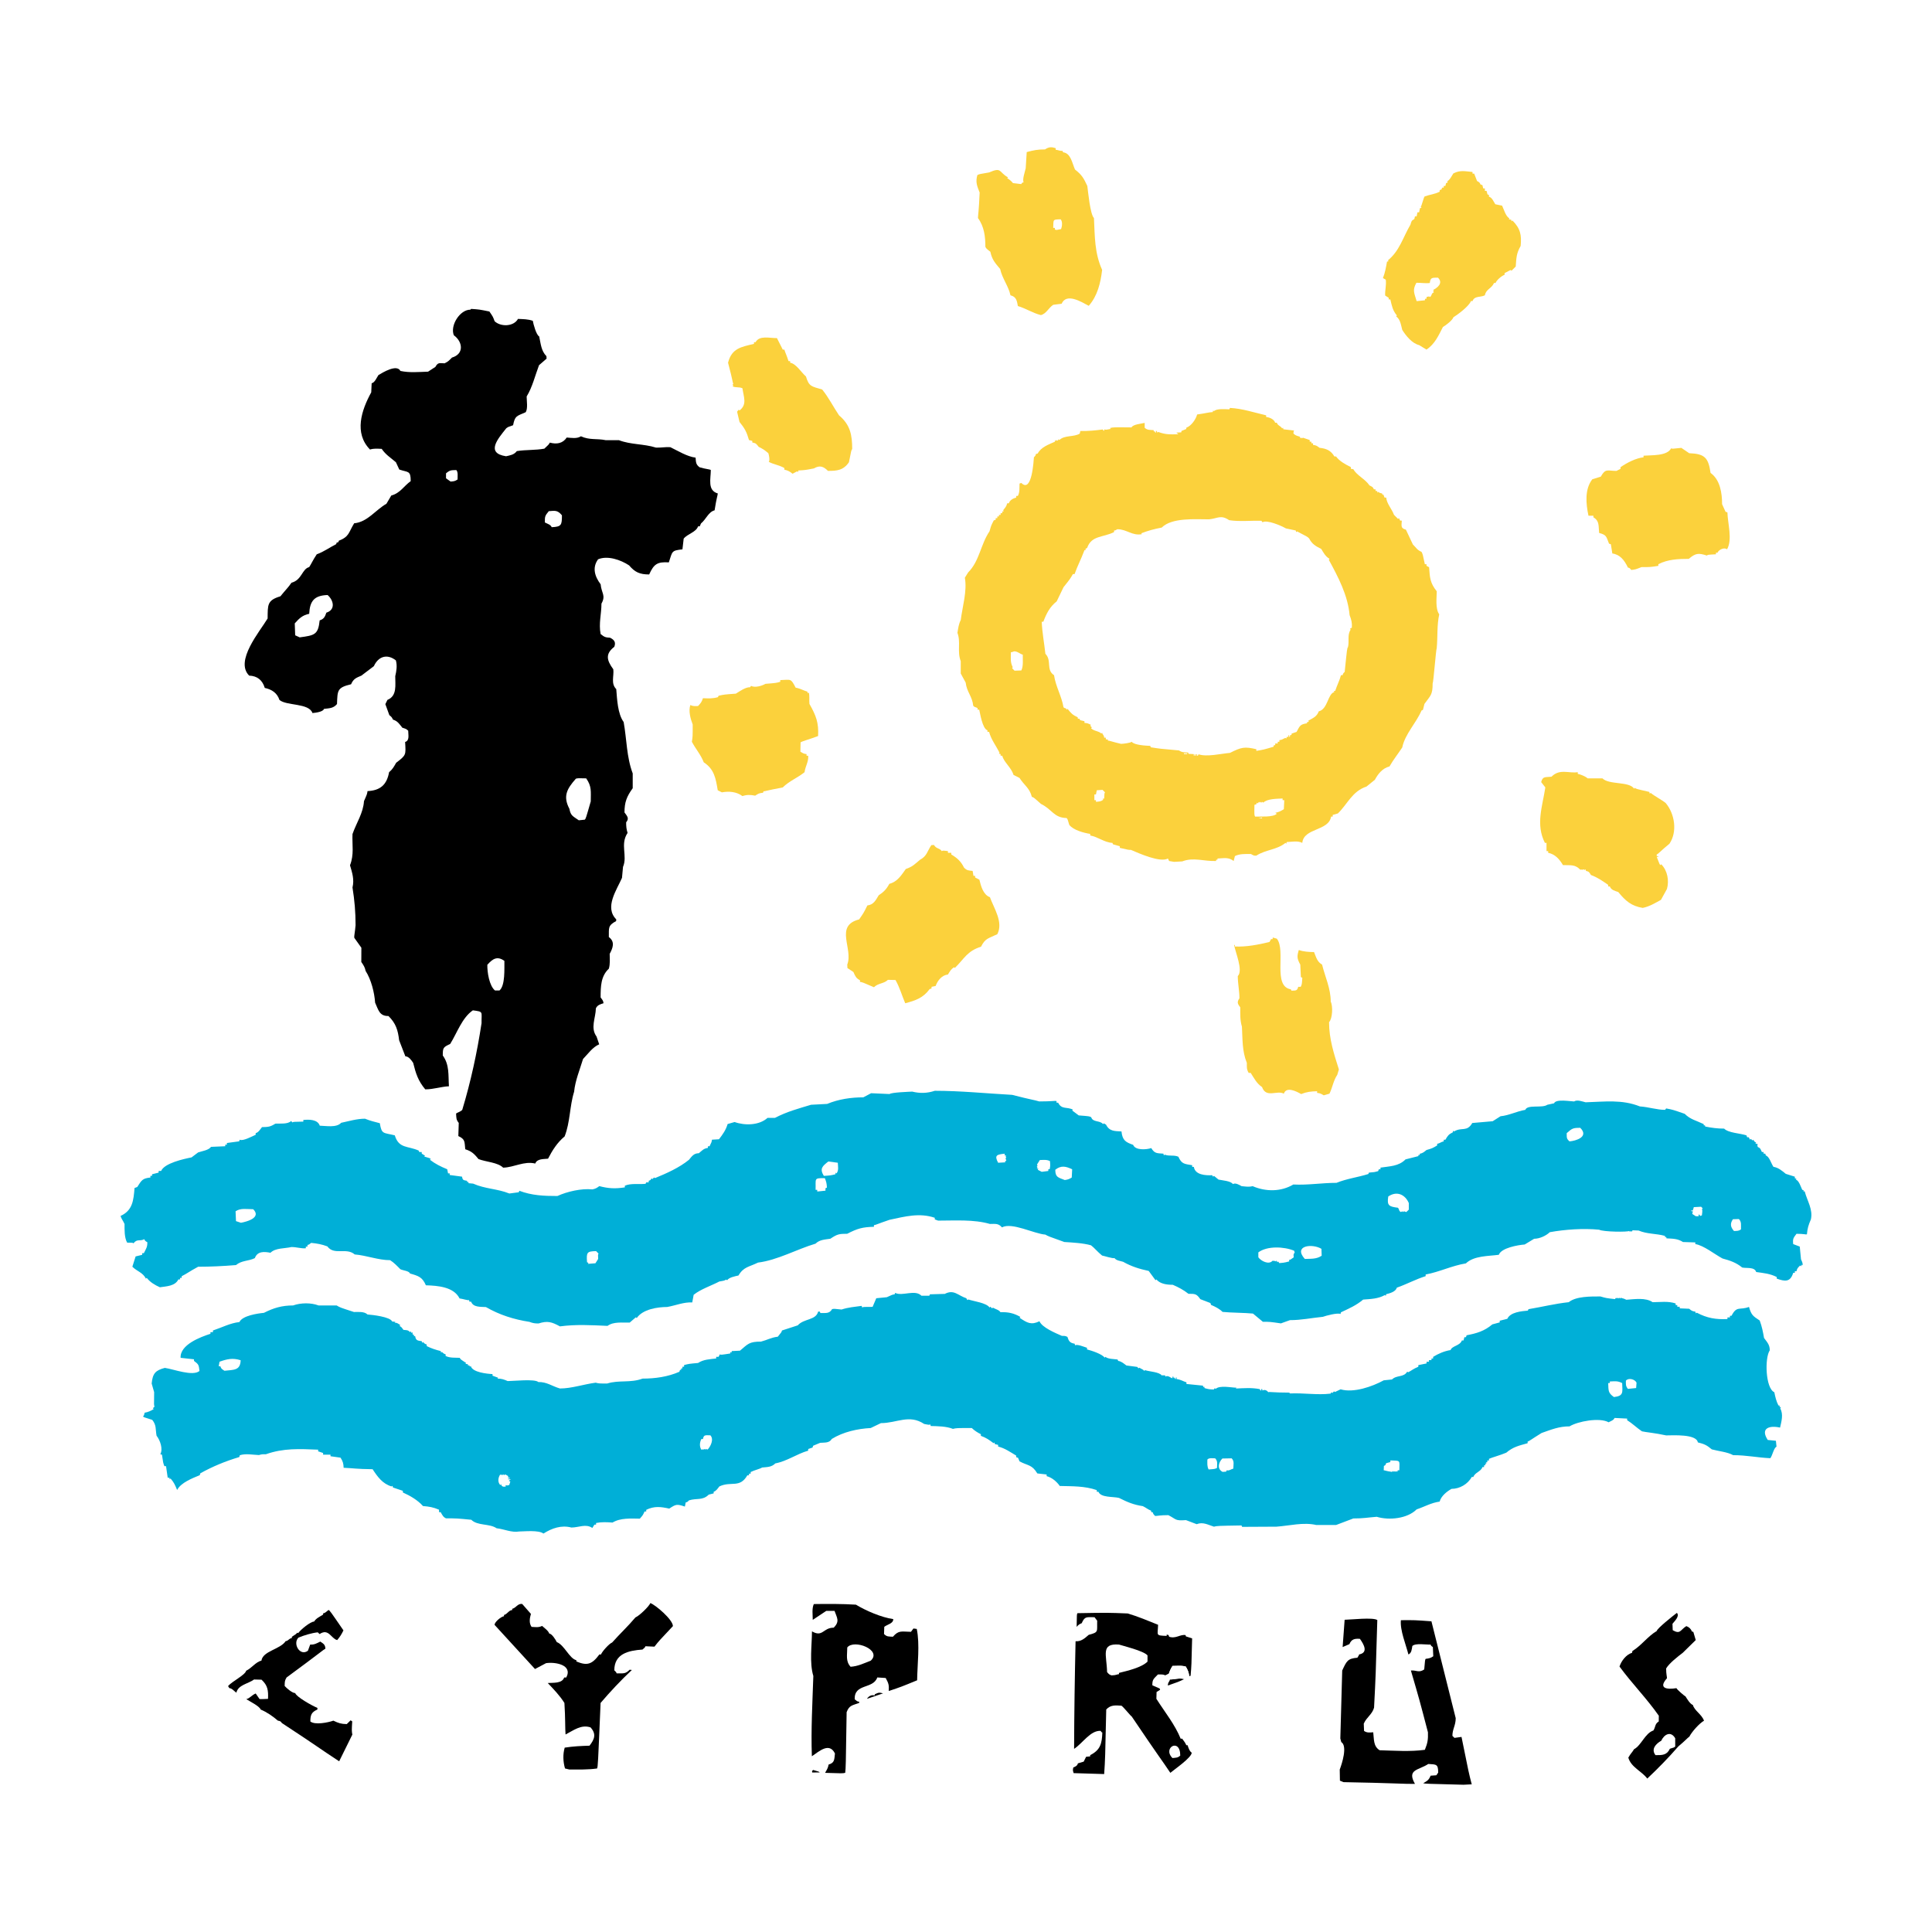<?xml version="1.0" encoding="utf-8"?>
<!-- Generator: Adobe Illustrator 13.0.0, SVG Export Plug-In . SVG Version: 6.00 Build 14948)  -->
<!DOCTYPE svg PUBLIC "-//W3C//DTD SVG 1.0//EN" "http://www.w3.org/TR/2001/REC-SVG-20010904/DTD/svg10.dtd">
<svg version="1.0" id="Layer_1" xmlns="http://www.w3.org/2000/svg" xmlns:xlink="http://www.w3.org/1999/xlink" x="0px" y="0px"
	 width="192.756px" height="192.756px" viewBox="0 0 192.756 192.756" enable-background="new 0 0 192.756 192.756"
	 xml:space="preserve">
<g>
	<polygon fill-rule="evenodd" clip-rule="evenodd" fill="#FFFFFF" points="0,0 192.756,0 192.756,192.756 0,192.756 0,0 	"/>
	<path fill-rule="evenodd" clip-rule="evenodd" d="M146.015,178.064c-3.768-0.096-3.768-0.096-4.021-0.148
		c0.419-0.254,0.561-0.318,0.738-0.756c0.188-0.018,0.378-0.029,0.572-0.041c0.06-0.088,0.118-0.178,0.184-0.266
		c0-0.852-0.177-0.811-0.986-0.863c-0.957,0.639-2.168,0.52-1.329,1.99c-0.963,0.018-2.393-0.094-7.129-0.176
		c-0.124-0.055-0.242-0.102-0.36-0.148c-0.006-0.373-0.012-0.744-0.018-1.111c0.225-0.584,0.792-2.344,0.153-2.74
		c-0.035-0.123-0.064-0.242-0.094-0.359c0.059-2.262,0.124-4.523,0.188-6.779c0.432-0.922,0.526-1.199,1.518-1.277
		c0.042-0.123,0.142-0.164,0.166-0.324c0.95-0.189,0.473-1.004,0.083-1.559c-0.515-0.037-0.833,0.018-1.052,0.531
		c-0.225,0.094-0.449,0.189-0.673,0.289c0.064-0.91,0.129-1.82,0.2-2.723c0.591-0.006,2.847-0.266,3.26,0.029
		c-0.159,5.539-0.159,5.539-0.324,8.74c-0.188,0.68-0.75,0.951-1.027,1.596c0.006,0.242,0.018,0.484,0.029,0.727
		c0.301,0.207,0.549,0.152,0.915,0.135c0.089,0.703-0.006,1.383,0.638,1.791c1.513,0.041,3.042,0.158,4.513-0.043
		c0.277-0.684,0.331-1.01,0.308-1.748c-0.839-3.213-0.839-3.213-1.701-6.164c0.525-0.055,0.797,0.266,1.329-0.107
		c0.082-0.945,0.082-0.945,0.142-1.057c0.324-0.041,0.496-0.066,0.762-0.26c-0.018-0.309-0.029-0.615-0.041-0.916
		c-0.184-0.125-0.184-0.125-0.225-0.248c-0.443,0.023-1.512-0.172-1.825,0.143c-0.048,0.295-0.071,0.713-0.39,0.844
		c-0.248-0.992-0.851-2.416-0.75-3.42c1.358-0.012,1.358-0.012,3.047,0.111c0.804,3.221,1.612,6.439,2.422,9.664
		c0,0.738-0.33,1.08-0.33,1.766c0.064,0.064,0.136,0.129,0.206,0.201c0.23-0.035,0.467-0.066,0.703-0.096
		c0.732,3.627,0.732,3.627,1.021,4.73C146.559,178.033,146.287,178.047,146.015,178.064L146.015,178.064z"/>
	<path fill-rule="evenodd" clip-rule="evenodd" d="M164.348,177.449c-0.555-0.744-1.612-1.121-1.89-2.09
		c0.236-0.426,0.372-0.496,0.566-0.834c0.744-0.4,1.099-1.6,1.938-1.877c0.236-0.385,0.124-0.639,0.532-0.898
		c0-0.195,0-0.383,0.006-0.572c-1.199-1.719-2.693-3.225-3.922-4.908c0.183-0.561,0.661-1.193,1.252-1.371
		c0.012-0.059,0.023-0.117,0.035-0.176c0.897-0.545,1.518-1.459,2.428-1.998c0.035-0.254,1.565-1.469,2.008-1.807
		c0.319,0.318-0.248,0.844-0.438,1.088c0.007,0.211,0.013,0.424,0.024,0.637c0.768,0.449,0.75-0.029,1.358-0.406
		c0.289,0.111,0.431,0.248,0.572,0.549c0.042,0.006,0.083,0.012,0.124,0.023c0.077,0.271,0.16,0.543,0.243,0.82
		c-0.432,0.42-0.863,0.846-1.294,1.27c-0.473,0.361-1.341,1.027-1.659,1.561c0,0.613,0.082,0.779,0.082,0.979
		c-0.921,1.035,0.029,1.141,0.945,0.988c0.041,0.123,0.756,0.756,0.903,0.82c0.153,0.248,0.455,0.756,0.738,0.861
		c0.159,0.574,0.874,0.916,1.11,1.566c-0.484,0.283-1.199,1.086-1.465,1.594c-0.183,0.119-0.324,0.324-1.104,0.98
		C166.479,175.359,165.417,176.445,164.348,177.449L164.348,177.449z"/>
	<path fill-rule="evenodd" clip-rule="evenodd" d="M118.657,167.238c-0.064-0.414-0.142-0.615-0.354-0.969
		c-0.391-0.084-0.391-0.084-1.329-0.059c-0.042,0.123-0.148,0.164-0.366,0.779c-0.112,0.053-0.225,0.105-0.331,0.164
		c-0.242-0.094-0.242-0.094-0.75-0.094c-0.408,0.432-0.573,0.484-0.556,1.086c0.242,0.107,0.485,0.213,0.732,0.32
		c0.012,0.041,0.024,0.082,0.042,0.123c-0.118,0.072-0.236,0.148-0.354,0.225c-0.006,0.225-0.012,0.449-0.018,0.68
		c0.82,1.293,1.849,2.557,2.422,3.975c0.053,0,0.105,0,0.165,0c0.035,0.131,0.2,0.207,0.407,0.656c0.041,0,0.083,0,0.124,0
		c0.047,0.213,0.213,0.643,0.407,0.738c0,0.49-1.719,1.664-2.132,2.014c-0.903-1.354-1.004-1.395-3.856-5.623
		c-0.101-0.041-0.78-0.904-1.017-1.074c-0.59-0.041-1.092-0.096-1.523,0.377c-0.106,4.902-0.106,4.902-0.206,6.443
		c-1.017-0.035-2.032-0.064-3.048-0.094c-0.089-0.301-0.089-0.301-0.03-0.566c0.195-0.072,0.414-0.178,0.455-0.408
		c0.189-0.059,0.384-0.117,0.579-0.172c0.076-0.164,0.159-0.324,0.242-0.484c0.136-0.018,0.271-0.029,0.407-0.041
		c0-0.041,0-0.082,0-0.123c1.028-0.52,1.17-1.164,1.211-2.256c-0.101-0.043-0.101-0.043-0.165-0.166
		c-1.022-0.064-1.784,1.229-2.652,1.795c0.012-3.578,0.065-7.164,0.147-10.736c0.556,0.041,0.916-0.297,1.312-0.639
		c1.033-0.271,0.81-0.312,0.845-1.412c-0.089-0.117-0.178-0.236-0.266-0.348c-0.786,0-0.975-0.107-1.276,0.596
		c-0.248,0.102-0.33,0.16-0.508,0.367c0.018-1.252,0.018-1.252,0.077-1.365c3.036-0.053,3.036-0.053,5.026,0.029
		c0.998,0.297,2.061,0.738,3.023,1.129c-0.035,1.086-0.277,1.062,0.856,1.109c0-0.041,0-0.082,0-0.123
		c0.172,0,0.225,0.053,0.242,0.207c0.679,0.225,1.093-0.254,1.642-0.166c0.012,0.041,0.024,0.082,0.035,0.131
		c0.207,0.064,0.414,0.129,0.621,0.199c-0.065,2.723-0.065,2.723-0.154,3.727C118.74,167.203,118.699,167.221,118.657,167.238
		L118.657,167.238z"/>
	<path fill-rule="evenodd" clip-rule="evenodd" d="M82.317,176.877c0.171-0.295,0.301-0.496,0.354-0.828
		c0.614-0.176,0.562-0.508,0.632-1.104c-0.567-1.141-1.542-0.236-2.303,0.277c-0.095-2.676,0.059-5.346,0.147-8.008
		c-0.401-1.312-0.142-3.072-0.136-4.453c1.087,0.625,1.093-0.367,2.168-0.367c0.638-0.639,0.319-0.992,0.083-1.678
		c-0.277,0-0.549,0-0.821,0c-0.455,0.295-0.903,0.598-1.352,0.898c0-0.502-0.101-1.123,0.106-1.576
		c1.406-0.02,2.794-0.025,4.199,0.059c1.022,0.619,2.558,1.275,3.727,1.441c0.012,0.453-0.597,0.525-0.897,0.773
		c-0.012,0.236-0.018,0.473-0.024,0.715c0.295,0.295,0.467,0.242,0.886,0.271c0.584-0.668,0.839-0.508,1.801-0.49
		c0.083-0.113,0.165-0.225,0.248-0.332c0.106,0.012,0.219,0.025,0.331,0.043c0.319,1.547,0.059,3.531,0.036,5.125
		c-1.595,0.656-1.595,0.656-2.829,1.07c0.029-0.621-0.012-0.75-0.307-1.299c-0.284-0.02-0.561-0.037-0.838-0.055
		c-0.414,1.193-2.304,0.572-2.256,2.174c0.165,0.131,0.23,0.242,0.449,0.242c0,0.041,0,0.082,0,0.125
		c-0.72,0.26-0.986,0.236-1.252,0.92c-0.083,5.494-0.083,5.494-0.142,6.055C84.059,176.936,84.059,176.936,82.317,176.877
		L82.317,176.877z"/>
	<path fill-rule="evenodd" clip-rule="evenodd" d="M81.785,176.836c-0.254,0-0.502,0-0.75,0.006c-0.03-0.131-0.03-0.131,0.083-0.254
		C81.703,176.752,81.703,176.752,81.785,176.836L81.785,176.836z"/>
	<path fill-rule="evenodd" clip-rule="evenodd" d="M56.808,176.545c-0.148-0.035-0.295-0.07-0.437-0.105
		c-0.195-0.674-0.225-1.412-0.03-2.078c0.886-0.137,1.601-0.166,2.475-0.195c0.508-0.65,0.697-1.17,0.101-1.826
		c-0.945-0.312-1.683,0.297-2.492,0.709c-0.053-0.625-0.012-1.611-0.113-3.146c-0.472-0.75-1.057-1.348-1.665-1.99
		c0.532-0.037,1.441,0.064,1.642-0.551c0.065,0,0.136,0,0.207,0c0.68-1.281-1.146-1.57-2.02-1.428
		c-0.366,0.193-0.732,0.389-1.098,0.584c-1.347-1.471-2.694-2.941-4.034-4.406c0-0.295,0.661-0.832,0.939-0.863
		c0-0.041,0-0.082,0-0.123c0.349-0.094,0.49-0.49,0.821-0.49c0-0.041,0-0.082,0-0.125c0.39-0.094,0.567-0.572,1.004-0.477
		c0.283,0.324,0.572,0.654,0.862,0.984c-0.125,0.438-0.207,0.91,0.065,1.295c0.401,0.018,0.69,0.082,1.051-0.096
		c0.189,0.172,0.632,0.484,0.708,0.756c0.277,0.031,0.632,0.604,0.756,0.857c0.761,0.295,1.264,1.654,1.955,1.807
		c0,0.041,0,0.084,0,0.125c1.063,0.449,1.559,0.301,2.292-0.697c0.053,0,0.106,0,0.165,0c0.088-0.271,0.809-1.082,1.11-1.193
		c0.786-0.885,1.571-1.605,2.327-2.504c0.39-0.16,1.347-1.092,1.488-1.43c0.508,0.178,2.25,1.654,2.25,2.299
		c-1.394,1.477-1.394,1.477-1.842,2.049c-0.301-0.018-0.603-0.029-0.904-0.041c-0.042,0.123-0.042,0.123-0.29,0.33
		c-1.406,0.1-2.811,0.414-2.811,2.072c0.188,0.178,0.188,0.178,0.23,0.303c0.686-0.006,0.863,0.076,1.3-0.361
		c0.071,0.006,0.147,0.012,0.224,0.023c-1.086,1.016-2.173,2.174-3.124,3.291c-0.266,6.295-0.266,6.295-0.349,6.537
		C58.651,176.57,57.735,176.545,56.808,176.545L56.808,176.545z"/>
	<path fill-rule="evenodd" clip-rule="evenodd" d="M33.839,175.725c-1.943-1.264-2.014-1.393-5.711-3.814
		c-0.148-0.201-0.172-0.195-0.402-0.242c-0.543-0.461-1.075-0.834-1.725-1.111c-0.088-0.324-1.122-0.832-1.429-1.033
		c0.36-0.088,0.543-0.402,0.939-0.566c0.124,0.182,0.254,0.365,0.384,0.555c0.325,0.023,0.573-0.018,0.845-0.018
		c0.035-0.828-0.018-1.34-0.65-1.914c-0.248-0.006-0.496-0.012-0.744-0.018c-0.632,0.455-1.571,0.52-1.766,1.316
		c-0.207-0.146-0.455-0.453-0.697-0.453c-0.047-0.072-0.088-0.143-0.13-0.207c0.425-0.49,1.701-1.094,1.807-1.531
		c0.549-0.258,0.957-0.879,1.524-1.01c0.136-0.963,1.884-1.121,2.416-1.943c0.271-0.018,0.301-0.252,0.62-0.312
		c0-0.041,0-0.082,0-0.123c0.425-0.271,0.425-0.271,0.532-0.408c0.029,0.012,0.065,0.023,0.1,0.041
		c0.23-0.336,1.223-1.15,1.583-1.15c0.213-0.338,0.567-0.484,0.904-0.697c0-0.041,0-0.082,0-0.125
		c0.171-0.035,0.171-0.035,0.538-0.336c0.136,0.07,0.136,0.07,1.488,2.037c-0.183,0.379-0.349,0.65-0.626,0.969
		c-0.62-0.16-0.845-1.205-1.754-0.602c-0.065-0.061-0.124-0.119-0.183-0.172c-0.632,0.07-1.335,0.289-1.925,0.525
		c-0.603,0.602,0.154,1.908,0.945,1.311c0.071-0.205,0.148-0.412,0.225-0.613c0.425,0.018,0.626-0.113,1.01-0.301
		c0.313,0.213,0.49,0.301,0.508,0.709c-0.236,0.123-0.467,0.371-3.875,2.875c-0.195,0.314-0.183,0.473-0.189,0.846
		c0.189,0.219,0.756,0.709,1.051,0.709c0.1,0.365,1.648,1.246,2.215,1.477c0,0.053,0,0.105,0,0.164
		c-0.608,0.26-0.703,0.574-0.703,1.193c0.461,0.365,1.742,0.111,2.298-0.082c0.52,0.248,0.762,0.33,1.334,0.342
		c0.125-0.129,0.254-0.254,0.384-0.377c0.054,0.035,0.107,0.07,0.16,0.105c-0.053,0.928-0.053,0.928,0.012,1.322
		C34.713,173.947,34.276,174.834,33.839,175.725L33.839,175.725z"/>
	<path fill-rule="evenodd" clip-rule="evenodd" fill="#FFFFFF" d="M116.975,175.4c-1.028-1.027,0.779-2.055,0.779-0.248
		C117.518,175.389,117.311,175.365,116.975,175.4L116.975,175.4z"/>
	<path fill-rule="evenodd" clip-rule="evenodd" fill="#FFFFFF" d="M165.169,175.111c-0.473-0.609,0.053-1.146,0.573-1.436
		c0.271-0.604,0.938-1.033,1.394-0.248c0,0.271,0,0.543,0,0.82c-0.106,0.102-0.106,0.102-0.531,0.225
		C166.297,175.129,165.83,175.111,165.169,175.111L165.169,175.111z"/>
	<path fill-rule="evenodd" clip-rule="evenodd" d="M86.499,169.494c0.136-0.248,0.473-0.449,0.756-0.33
		c0.006-0.043,0.012-0.084,0.023-0.125c0.378-0.178,0.419-0.195,0.827-0.094C87.567,169.127,87.03,169.311,86.499,169.494
		L86.499,169.494z"/>
	<path fill-rule="evenodd" clip-rule="evenodd" d="M116.726,167.562c0.532,0,0.881-0.178,1.436-0.041
		c-0.614,0.289-0.614,0.289-1.642,0.643C116.52,167.811,116.679,167.811,116.726,167.562L116.726,167.562z"/>
	<path fill-rule="evenodd" clip-rule="evenodd" fill="#FFFFFF" d="M116.726,167.562c-0.053-0.07-0.105-0.135-0.159-0.201
		c0.012-0.123,0.023-0.248,0.042-0.371c0.218-0.615,0.324-0.656,0.366-0.779c0.938-0.025,0.938-0.025,1.329,0.059
		c0.212,0.354,0.289,0.555,0.354,0.969c-0.188,0.172-0.188,0.172-0.496,0.283C117.606,167.385,117.258,167.562,116.726,167.562
		L116.726,167.562z"/>
	<path fill-rule="evenodd" clip-rule="evenodd" fill="#FFFFFF" d="M116.277,167.154c0.106-0.059,0.219-0.111,0.331-0.164
		c-0.019,0.123-0.03,0.248-0.042,0.371c-0.1-0.018-0.194-0.029-0.289-0.041C116.277,167.262,116.277,167.209,116.277,167.154
		L116.277,167.154z"/>
	<path fill-rule="evenodd" clip-rule="evenodd" fill="#FFFFFF" d="M110.902,167.154c-0.235-0.07-0.289-0.146-0.448-0.33
		c-0.041-1.736-0.662-2.877,1.188-2.746c0.318,0.105,2.51,0.637,2.846,1.086c0,0.201,0,0.408,0,0.615
		c-0.596,0.596-1.996,0.916-2.846,1.127c0,0.043,0,0.084,0,0.125C111.476,167.031,111.381,167.143,110.902,167.154L110.902,167.154z
		"/>
	<path fill-rule="evenodd" clip-rule="evenodd" fill="#FFFFFF" d="M84.863,166.293c-0.514-0.566-0.331-1.17-0.331-1.926
		c0.673-0.855,3.502,0.248,2.345,1.316C86.191,165.951,85.595,166.246,84.863,166.293L84.863,166.293z"/>
	<path fill-rule="evenodd" clip-rule="evenodd" fill="#00AFD7" d="M54.221,153.004c-0.478-0.371-1.943-0.207-2.422-0.207
		c-0.756,0.131-1.482-0.236-2.256-0.324c-0.715-0.49-1.902-0.225-2.522-0.846c-1.453-0.141-1.453-0.141-2.522-0.141
		c-0.295-0.137-0.366-0.33-0.532-0.615c-0.059,0-0.112,0-0.165,0c0-0.082,0-0.164,0-0.248c-0.579-0.248-0.975-0.312-1.601-0.365
		c-0.532-0.596-1.276-1.027-2.008-1.354c0-0.059,0-0.111,0-0.164c-0.331-0.113-0.662-0.225-0.987-0.332
		c-0.018-0.059-0.03-0.111-0.042-0.164c-0.035,0.018-0.07,0.035-0.1,0.059c-0.897-0.271-1.388-0.951-1.89-1.719
		c-1.618-0.018-1.902-0.1-2.888-0.143c-0.023-0.447-0.071-0.631-0.312-1.01c-0.337-0.047-0.668-0.094-0.999-0.141
		c0-0.055,0-0.107,0-0.16c-0.248,0-0.496,0-0.738,0c0-0.059,0-0.111,0-0.166c-0.166-0.059-0.331-0.111-0.496-0.164
		c0-0.061,0-0.113,0-0.166c-1.86-0.076-3.449-0.166-5.209,0.455c-0.407,0-0.407,0-0.697,0.082c-0.62-0.023-1.311-0.176-1.908,0.018
		c-0.023,0.061-0.041,0.119-0.059,0.184c-1.341,0.396-2.652,0.934-3.88,1.619c-0.023,0.059-0.042,0.123-0.059,0.188
		c-0.732,0.303-1.89,0.744-2.256,1.477c-0.219-0.508-0.277-0.701-0.656-1.15c-0.029,0.023-0.059,0.053-0.083,0.082
		c-0.012-0.053-0.024-0.105-0.036-0.16c-0.059,0-0.112,0-0.166,0c-0.059-0.383-0.112-0.768-0.165-1.15c-0.059,0-0.112,0-0.166,0
		c-0.124-0.326-0.124-0.326-0.242-1.146c-0.059-0.018-0.112-0.029-0.166-0.041c0.29-0.52-0.012-1.395-0.372-1.85
		c-0.124-0.672,0.006-1.033-0.431-1.582c-0.838-0.26-0.838-0.26-0.921-0.342c0.101-0.107,0.101-0.107,0.166-0.373
		c0.301-0.047,0.65-0.189,0.904-0.365c-0.029-0.031-0.059-0.061-0.083-0.084c0.054-0.059,0.106-0.111,0.166-0.164
		c-0.065-0.107-0.065-0.107-0.042-1.436c-0.083-0.289-0.165-0.58-0.248-0.863c0.101-1.021,0.384-1.311,1.312-1.559
		c0.874,0.123,2.788,0.873,3.461,0.307c-0.077-0.596-0.071-0.654-0.549-1.004c0-0.053,0-0.105,0-0.16
		c-0.449-0.053-0.892-0.1-1.335-0.146c-0.083-1.312,2.002-2.086,2.977-2.398c0-0.059,0-0.111,0-0.166c0.083,0,0.166,0,0.248,0
		c0-0.059,0-0.111,0-0.164c0.909-0.301,1.725-0.744,2.64-0.84c0.289-0.637,1.807-0.861,2.445-0.92
		c0.975-0.496,1.813-0.738,2.912-0.738c0.755-0.271,1.783-0.289,2.54,0c0.602,0,1.205,0,1.807,0
		c0.325,0.199,0.325,0.199,1.725,0.654c0.408,0,1.034-0.07,1.353,0.248c0.455,0.031,2.273,0.23,2.457,0.697
		c0.106,0.012,0.219,0.023,0.331,0.041c-0.03,0.023-0.059,0.047-0.083,0.078c0.26,0,0.36,0.105,0.573,0.248
		c-0.029,0.023-0.059,0.053-0.083,0.082c0.183,0.1,0.183,0.1,0.39,0.389c0.26,0.031,0.49,0,0.638,0.225
		c0.023-0.029,0.053-0.059,0.083-0.082c0.023,0.053,0.053,0.107,0.083,0.166c0.023-0.029,0.053-0.059,0.083-0.084
		c0.012,0.084,0.024,0.166,0.042,0.248c0.053,0.012,0.106,0.025,0.16,0.043c-0.03,0.023-0.053,0.053-0.077,0.082
		c0.053,0.012,0.106,0.023,0.159,0.041c0.065,0.432,0.254,0.432,0.655,0.49c0.012,0.053,0.024,0.107,0.042,0.166
		c0.024-0.029,0.053-0.059,0.083-0.084c0.183,0.184,0.183,0.184,0.372,0.248c0,0.055,0,0.107,0,0.16
		c0.473,0.236,0.88,0.367,1.394,0.496c0.012,0.053,0.024,0.105,0.042,0.16c0.023-0.029,0.053-0.055,0.083-0.076
		c0.177,0.176,0.177,0.176,0.366,0.24c0,0.055,0,0.107,0,0.166c0.431,0.213,0.939,0.16,1.412,0.184
		c0.065,0.146,0.065,0.146,0.638,0.514c-0.03,0.023-0.054,0.053-0.077,0.082c0.077,0.012,0.159,0.023,0.242,0.043
		c0.012,0.053,0.024,0.105,0.042,0.164c0.024-0.029,0.053-0.059,0.083-0.082c0.023,0.053,0.053,0.105,0.083,0.164
		c0.023-0.029,0.053-0.059,0.083-0.082c0.142,0.65,1.63,0.791,2.174,0.82c0,0.055,0,0.107,0,0.16
		c0.188,0.064,0.378,0.137,0.572,0.207c-0.029,0.023-0.059,0.053-0.083,0.082c0.425,0,0.632,0.082,1.028,0.248
		c0.543,0,2.723-0.236,3.053,0.096c0.845-0.023,1.358,0.412,2.156,0.643c1.164,0,2.369-0.424,3.567-0.578
		c0.325,0.082,0.325,0.082,1.146,0.082c1.187-0.371,2.31-0.035,3.532-0.49c1.247,0,2.516-0.176,3.668-0.68
		c0.018-0.064,0.041-0.123,0.065-0.182c0.053-0.018,0.106-0.029,0.16-0.041c-0.03-0.031-0.059-0.061-0.083-0.084
		c0.053-0.018,0.106-0.029,0.166-0.041c0-0.053,0-0.105,0-0.16c0.053,0,0.106,0,0.165,0c0-0.059,0-0.111,0-0.164
		c0.49-0.125,0.49-0.125,1.394-0.207c0.543-0.359,1.181-0.373,1.808-0.449c0-0.059,0-0.111,0-0.166c0.076,0,0.159,0,0.242,0
		c0.042-0.082,0.083-0.164,0.125-0.248c0.1,0.061,0.1,0.061,1.027-0.082c0.012-0.053,0.023-0.105,0.042-0.158
		c0.023,0.021,0.053,0.047,0.083,0.076c0.012-0.055,0.024-0.107,0.042-0.16c0.271-0.018,0.543-0.029,0.815-0.041
		c0.792-0.662,0.898-0.904,2.097-0.904c0.638-0.164,0.992-0.406,1.677-0.49c0.372-0.455,0.372-0.455,0.414-0.619
		c0.526-0.172,1.051-0.344,1.577-0.514c0.597-0.686,1.813-0.49,2.032-1.371c0.053,0,0.106,0,0.165,0
		c0.018,0.047,0.036,0.096,0.059,0.143c0.549-0.012,0.892,0.082,1.169-0.391c0.207-0.041,0.207-0.041,0.945,0.041
		c0.662-0.219,1.317-0.271,2.008-0.365c0.012,0.053,0.023,0.105,0.042,0.166c0.1-0.066,0.1-0.066,1.045-0.066
		c0.119-0.289,0.243-0.578,0.367-0.861c0.349-0.035,0.696-0.072,1.051-0.102c0.532-0.248,0.532-0.248,0.779-0.289
		c0.018-0.047,0.036-0.094,0.053-0.141c0.738,0.365,1.967-0.379,2.628,0.283c0.26,0,0.521,0,0.78,0
		c0.018-0.049,0.041-0.096,0.065-0.143c0.49-0.018,0.98-0.029,1.477-0.041c0.921-0.479,1.311,0.16,2.149,0.432
		c0.036,0.059,0.071,0.123,0.107,0.188c0.029-0.023,0.064-0.047,0.1-0.064c0.543,0.189,1.801,0.332,2.115,0.805
		c0.023-0.031,0.053-0.061,0.082-0.084c0.054,0.053,0.106,0.107,0.16,0.16c0.029-0.023,0.064-0.041,0.1-0.059
		c0.236,0.141,0.633,0.23,0.738,0.447c0.774-0.023,1.329,0.09,1.996,0.473c-0.029,0.023-0.059,0.055-0.082,0.084
		c0.768,0.52,1.158,0.744,1.984,0.348c0.26,0.621,1.565,1.164,2.238,1.459c0.325,0,0.325,0,0.55,0.1
		c0.136,0.42,0.241,0.604,0.721,0.68c0.011,0.053,0.023,0.107,0.041,0.16c0.23-0.137,0.927,0.17,1.193,0.248
		c0,0.053,0,0.105,0,0.164c0.46,0.119,1.518,0.461,1.76,0.822c0.023-0.029,0.053-0.059,0.082-0.084
		c0.225,0.225,0.881,0.219,1.205,0.266c0.018,0.049,0.042,0.096,0.065,0.143c0.336,0.047,0.549,0.26,0.82,0.455
		c0.36,0.047,0.721,0.094,1.087,0.143c0.036,0.047,0.071,0.094,0.106,0.141c0.03-0.023,0.06-0.047,0.095-0.064
		c0.313,0.189,0.372,0.164,0.479,0.312c0.029-0.023,0.064-0.047,0.101-0.064c0.46,0.154,1.411,0.164,1.7,0.555
		c0.024-0.029,0.054-0.059,0.083-0.082c0.023,0.023,0.053,0.053,0.083,0.082c0.023-0.029,0.053-0.059,0.082-0.082
		c0.024,0.053,0.054,0.105,0.083,0.164c0.271-0.164,0.531,0.166,0.697,0.166c0-0.166,0-0.166,0.082-0.166
		c0.013,0.055,0.023,0.107,0.041,0.166c0.024-0.029,0.054-0.059,0.083-0.082c0.042,0.164,0.042,0.164,0.124,0.164
		c0-0.164,0-0.164,0.077-0.164c0,0.053,0,0.105,0,0.164c0.449,0.061,0.62,0.213,0.986,0.326c0,0.053,0,0.105,0,0.164
		c0.544,0.055,1.093,0.107,1.642,0.166c0.012,0.053,0.023,0.107,0.041,0.166c0.024-0.029,0.054-0.059,0.083-0.084
		c0.012,0.055,0.024,0.107,0.042,0.166c0.448,0.119,0.448,0.119,0.915,0.137c0.035-0.049,0.071-0.096,0.106-0.137
		c0.023,0.023,0.053,0.053,0.083,0.082c0.396-0.395,1.595-0.123,2.091-0.123c-0.03,0.023-0.06,0.053-0.083,0.082
		c0.845-0.035,1.571-0.1,2.397,0.059c0.065,0.143,0.065,0.143,0.148,0.143c0-0.16,0-0.16,0.082-0.16
		c0.012,0.055,0.023,0.107,0.042,0.16c0.2-0.129,0.454-0.018,0.572,0.166c0.101-0.064,0.49,0.041,2.091,0.041
		c0.024,0.023,0.054,0.053,0.083,0.082c1.341-0.064,2.74,0.178,4.04,0.018c0.029-0.047,0.064-0.094,0.101-0.141
		c0.023,0.023,0.053,0.053,0.082,0.082c0.054-0.059,0.106-0.111,0.165-0.166c0.03,0.02,0.065,0.037,0.101,0.061
		c0.184-0.09,0.366-0.178,0.556-0.266c1.293,0.383,3.154-0.268,4.306-0.898c0.271-0.029,0.543-0.059,0.82-0.084
		c0.467-0.465,1.17-0.182,1.519-0.779c0.029,0.018,0.064,0.035,0.101,0.061c0.354-0.184,0.514-0.35,1.01-0.551
		c0-0.059,0-0.111,0-0.164c0.271-0.059,0.543-0.113,0.82-0.166c0-0.059,0-0.111,0-0.166c0.077,0,0.16,0,0.242,0
		c0-0.059,0-0.111,0-0.164c0.083,0,0.166,0,0.248,0c0-0.053,0-0.107,0-0.16c0.054,0,0.106,0,0.166,0c0-0.059,0-0.111,0-0.166
		c0.508-0.318,1.146-0.59,1.736-0.678c0.165-0.443,0.938-0.414,1.134-0.963c0.053,0,0.106,0,0.165,0
		c0.023-0.113,0.054-0.219,0.083-0.324c0.054,0,0.106,0,0.159,0c0.018-0.066,0.036-0.131,0.06-0.189
		c1.016-0.195,1.771-0.414,2.569-1.088c0.241-0.07,0.49-0.135,0.737-0.199c0-0.061,0-0.113,0-0.166
		c0.249-0.064,0.503-0.131,0.757-0.189c0.301-0.668,1.411-0.762,2.049-0.82c0.018-0.049,0.042-0.096,0.065-0.143
		c1.358-0.225,2.634-0.549,4.017-0.697c0.732-0.602,2.238-0.572,3.159-0.572c0.573,0.166,0.573,0.166,1.453,0.266
		c0.035-0.047,0.071-0.094,0.106-0.143c0.023,0.025,0.053,0.055,0.083,0.084c0.023-0.029,0.053-0.059,0.082-0.084
		c0.023,0.025,0.054,0.055,0.083,0.084c0.023-0.029,0.053-0.059,0.083-0.084c0.023,0.025,0.047,0.055,0.076,0.084
		c0.023-0.029,0.054-0.059,0.083-0.084c0.082,0.084,0.183,0.02,0.537,0.207c0.81-0.059,1.943-0.236,2.622,0.242
		c0.78,0,1.524-0.129,2.298,0.125c0,0.053,0,0.105,0,0.164c0.054,0,0.106,0,0.165,0c0,0.055,0,0.107,0,0.166c0.077,0,0.16,0,0.242,0
		c0,0.053,0,0.107,0,0.16c0.313,0.012,0.627,0.023,0.945,0.041c0.236,0.207,0.307,0.242,0.614,0.289
		c0.012,0.053,0.023,0.107,0.042,0.166c0.029-0.023,0.064-0.047,0.1-0.064c1.027,0.543,1.902,0.689,3.06,0.637
		c0-0.059,0-0.111,0-0.164c0.083,0,0.165,0,0.248,0c0-0.061,0-0.113,0-0.166c0.053,0,0.106,0,0.159,0
		c0.526-1.027,0.798-0.525,1.742-0.881c0.237,0.811,0.385,0.904,1.069,1.354c0.219,0.59,0.325,1.121,0.432,1.742
		c0.336,0.455,0.572,0.686,0.572,1.234c-0.52,0.762-0.431,3.785,0.455,4.182c0.101,0.479,0.184,0.879,0.407,1.311
		c0.054,0.012,0.106,0.023,0.166,0.041c-0.029,0.023-0.06,0.055-0.083,0.084c0.054,0.023,0.106,0.053,0.165,0.082
		c-0.023,0.029-0.047,0.064-0.064,0.1c0.33,0.592,0.118,1.295-0.018,1.908c-1.034-0.236-2.009,0.041-1.229,1.234
		c0.271,0.023,0.543,0.053,0.814,0.082c0.019,0.195,0.036,0.391,0.06,0.592c-0.271,0.111-0.39,0.838-0.614,1.146
		c-1.288-0.055-2.362-0.303-3.709-0.303c-0.585-0.324-1.477-0.395-2.133-0.578c-0.514-0.432-0.744-0.531-1.394-0.697
		c-0.13-0.855-2.516-0.697-3.159-0.697c-1.104-0.242-2.092-0.324-2.416-0.406c-0.525-0.355-0.986-0.811-1.477-1.111
		c0-0.053,0-0.105,0-0.16c-0.42-0.023-0.839-0.047-1.258-0.064c-0.089,0.236-0.378,0.312-0.591,0.432
		c-0.892-0.502-3.065-0.1-3.898,0.408c-1.045,0-1.795,0.312-2.787,0.66c-1.063,0.656-1.229,0.816-1.395,0.857
		c0,0.053,0,0.105,0,0.164c-0.868,0.242-1.453,0.367-2.132,0.945c-0.573,0.248-1.477,0.49-1.725,0.615c0,0.053,0,0.105,0,0.164
		c-0.06,0-0.112,0-0.165,0c0,0.055,0,0.107,0,0.166c-0.054,0.012-0.106,0.023-0.16,0.041c0.024,0.023,0.054,0.047,0.083,0.078
		c-0.059,0.023-0.112,0.053-0.165,0.082c0.023,0.023,0.053,0.053,0.082,0.082c-0.059,0.012-0.112,0.023-0.165,0.041
		c0,0.055,0,0.107,0,0.166c-0.059,0-0.112,0-0.165,0c-0.136,0.455-0.738,0.525-0.904,0.986c-0.053,0-0.106,0-0.159,0
		c-0.39,0.721-1.211,1.188-2.014,1.188c-0.467,0.254-1.046,0.721-1.188,1.27c-0.868,0.125-1.465,0.496-2.298,0.779
		c-0.927,0.928-2.752,1.111-3.98,0.738c-1.021,0.082-1.311,0.166-2.333,0.166c-0.579,0.219-1.151,0.438-1.725,0.654
		c-0.655,0-1.311,0-1.967,0c-1.281-0.301-2.669,0.072-3.98,0.166c-1.146,0.006-2.286,0.012-3.426,0.018
		c-0.023-0.047-0.041-0.094-0.059-0.141c-2.422,0.041-2.422,0.041-2.753,0.123c-0.585-0.184-1.099-0.502-1.719-0.248
		c-0.36-0.135-0.714-0.271-1.068-0.406c-1.122,0.076-0.904-0.055-1.761-0.496c-0.862,0-1.068,0.082-1.316,0.082
		c-0.184-0.184-0.184-0.184-0.242-0.367c-0.054-0.012-0.101-0.018-0.147-0.023c-0.007-0.047-0.012-0.094-0.019-0.141
		c-0.33-0.125-0.49-0.291-0.82-0.449c-0.945-0.143-1.524-0.396-2.38-0.822c-0.585-0.146-1.813-0.01-2.05-0.613
		c-0.06,0-0.112,0-0.166,0c0-0.059,0-0.111,0-0.166c-1.216-0.418-2.409-0.377-3.69-0.412c-0.302-0.432-0.792-0.852-1.312-0.98
		c0-0.061,0-0.113,0-0.166c-0.313-0.035-0.62-0.07-0.928-0.105c-0.549-0.904-0.927-0.75-1.777-1.205
		c-0.054-0.119-0.101-0.236-0.148-0.355c-0.064-0.023-0.123-0.041-0.183-0.059c0-0.053,0-0.105,0-0.16
		c-0.596-0.354-1.128-0.738-1.802-0.902c0-0.059,0-0.113,0-0.166c-0.111-0.029-0.224-0.059-0.33-0.082
		c-0.018-0.059-0.029-0.113-0.041-0.166c-0.03,0.023-0.06,0.053-0.083,0.082c-0.438-0.336-0.756-0.555-1.27-0.738
		c0-0.059,0-0.111,0-0.164c-0.308-0.143-0.668-0.379-0.904-0.615c-1.518,0-1.518,0-1.884,0.084c-0.656-0.26-1.518-0.268-2.215-0.285
		c-0.018-0.059-0.029-0.111-0.041-0.164c-0.106,0.059-0.106,0.059-0.614-0.041c-1.494-0.994-2.717-0.084-4.311-0.084
		c-0.343,0.16-0.686,0.326-1.022,0.49c-1.322,0.072-2.74,0.385-3.88,1.088c-0.253,0.43-0.708,0.348-1.163,0.389
		c-0.236,0.096-0.467,0.189-0.697,0.289c-0.024,0.061-0.047,0.119-0.065,0.184c-0.147,0.047-0.289,0.096-0.431,0.143
		c0,0.053,0,0.105,0,0.164c-1.164,0.338-2.097,1.047-3.278,1.271c-0.383,0.383-0.809,0.359-1.317,0.412
		c-0.283,0.166-0.738,0.248-1.146,0.449c0,0.053,0,0.107,0,0.166c-0.059,0-0.112,0-0.165,0c0,0.053,0,0.105,0,0.164
		c-0.059,0-0.112,0-0.166,0c-0.761,1.318-1.612,0.551-2.787,1.105c-0.183,0.219-0.301,0.443-0.573,0.537c0,0.053,0,0.107,0,0.16
		c-0.165,0.041-0.331,0.082-0.49,0.123c-0.614,0.615-1.199,0.326-1.973,0.574c-0.159,0.164-0.159,0.164-0.325,0.205
		c-0.029,0.137-0.059,0.271-0.083,0.414c-0.803-0.266-0.886-0.242-1.559,0.201c-0.869-0.189-1.489-0.266-2.298,0.123
		c0,0.055,0,0.107,0,0.166c-0.059,0-0.112,0-0.166,0c-0.166,0.367-0.166,0.367-0.472,0.715c-0.904-0.012-1.937-0.088-2.723,0.389
		c-0.597-0.041-1.057-0.07-1.642,0.043c0,0.053,0,0.105,0,0.164c-0.059,0-0.112,0-0.166,0c-0.07,0.107-0.142,0.219-0.207,0.332
		c-0.655-0.449-1.34-0.043-2.091-0.043C56.005,152.135,55.054,152.473,54.221,153.004L54.221,153.004z"/>
	<path fill-rule="evenodd" clip-rule="evenodd" fill="#FFFFFF" d="M50.199,148.326c-0.16-0.082-0.16-0.082-0.201-0.242
		c-0.029,0.023-0.059,0.053-0.083,0.082c-0.284-0.283-0.225-0.756,0-1.068c0.023,0.023,0.053,0.053,0.083,0.082
		c0.024-0.029,0.053-0.059,0.083-0.082c0.023,0.023,0.047,0.053,0.077,0.082c0.023-0.029,0.053-0.059,0.083-0.082
		c0.024,0.023,0.054,0.053,0.083,0.082c0.024-0.029,0.054-0.059,0.083-0.082c0.094,0.053,0.189,0.105,0.289,0.166
		c0,0.053,0,0.105,0,0.164c0.166,0,0.166,0,0.166,0.078c-0.166,0-0.166,0-0.166,0.082c0.077,0,0.16,0,0.243,0
		c0,0.082-0.16,0.082-0.16,0.166c0.042,0.018,0.088,0.035,0.136,0.059c-0.035,0.111-0.071,0.225-0.106,0.342
		c-0.219,0.066-0.219,0.066-0.36,0.012c0,0.055,0,0.107,0,0.16C50.364,148.326,50.282,148.326,50.199,148.326L50.199,148.326z"/>
	<path fill-rule="evenodd" clip-rule="evenodd" fill="#FFFFFF" d="M121.977,146.85c-0.561-0.295-0.425-0.922-0.023-1.334
		c0.308-0.006,0.614-0.014,0.928-0.018c0.289,0.289,0.171,0.625,0.165,1.027c-0.266,0.07-0.413,0.236-0.655,0.164
		c-0.023,0.043-0.048,0.09-0.065,0.137C122.207,146.832,122.089,146.838,121.977,146.85L121.977,146.85z"/>
	<path fill-rule="evenodd" clip-rule="evenodd" fill="#FFFFFF" d="M138.874,146.85c-0.613-0.082-0.696-0.16-0.82-0.16
		c0.006-0.146,0.012-0.295,0.018-0.436c0.171-0.061,0.159-0.107,0.225-0.271c0.136-0.043,0.277-0.078,0.419-0.113
		c0-0.059,0-0.111,0-0.166c1.046,0.043,0.915-0.059,0.897,0.986c-0.053,0-0.105,0-0.159,0c-0.018,0.055-0.029,0.107-0.041,0.16
		c-0.029-0.029-0.06-0.059-0.083-0.082c-0.029,0.023-0.059,0.053-0.083,0.082c-0.029-0.029-0.059-0.059-0.082-0.082
		c-0.029,0.023-0.06,0.053-0.083,0.082c-0.029-0.029-0.059-0.059-0.082-0.082C138.957,146.791,138.916,146.82,138.874,146.85
		L138.874,146.85z"/>
	<path fill-rule="evenodd" clip-rule="evenodd" fill="#FFFFFF" d="M120.583,146.607c-0.165-0.33-0.124-0.613-0.124-0.986
		c0.159-0.195,0.537-0.119,0.779-0.123c0.278,0.277,0.184,0.572,0.184,0.961C121.197,146.566,121.197,146.566,120.583,146.607
		L120.583,146.607z"/>
	<path fill-rule="evenodd" clip-rule="evenodd" fill="#FFFFFF" d="M69.973,144.635c-0.207-0.324-0.166-0.732,0-1.062
		c0.053,0,0.106,0,0.159,0c0.077-0.479,0.307-0.361,0.738-0.373c0.384,0.385,0.03,1.123-0.284,1.436
		c-0.029-0.029-0.059-0.059-0.083-0.082c-0.029,0.023-0.059,0.053-0.083,0.082c-0.03-0.029-0.06-0.059-0.083-0.082
		C70.221,144.67,70.156,144.57,69.973,144.635L69.973,144.635z"/>
	<path fill-rule="evenodd" clip-rule="evenodd" fill="#FFFFFF" d="M161.022,139.385c-0.597-0.426-0.537-0.633-0.572-1.395
		c0.053,0,0.105,0,0.165,0c0-0.053,0-0.105,0-0.16c0.508-0.018,0.773-0.076,1.229,0.16
		C161.873,138.918,162.009,139.271,161.022,139.385L161.022,139.385z"/>
	<path fill-rule="evenodd" clip-rule="evenodd" fill="#FFFFFF" d="M162.416,138.568c-0.235-0.301-0.2-0.43-0.2-0.82
		c0.254-0.307,0.897-0.154,1.062,0.201c-0.018,0.178-0.029,0.354-0.041,0.537C162.96,138.51,162.688,138.539,162.416,138.568
		L162.416,138.568z"/>
	<path fill-rule="evenodd" clip-rule="evenodd" fill="#FFFFFF" d="M22.393,136.762c-0.236-0.166-0.325-0.178-0.408-0.449
		c-0.059,0-0.112,0-0.165,0c0.023-0.152,0.053-0.307,0.083-0.455c0.756-0.271,1.329-0.395,2.108-0.146
		C23.976,136.75,23.32,136.656,22.393,136.762L22.393,136.762z"/>
	<path fill-rule="evenodd" clip-rule="evenodd" fill="#00AFD7" d="M55.863,132.332c-0.815-0.443-1.234-0.578-2.132-0.289
		c-0.366,0-0.567-0.029-0.904-0.16c-1.559-0.242-2.977-0.689-4.347-1.477c-0.52-0.035-1.27,0.043-1.477-0.537
		c-0.059,0-0.112,0-0.165,0c-0.019-0.053-0.03-0.105-0.042-0.16c-0.106,0.055-0.615-0.123-0.945-0.164
		c-0.579-1.158-2.173-1.275-3.361-1.311c-0.348-0.811-0.726-0.934-1.583-1.176c-0.101-0.266-0.674-0.289-0.963-0.426
		c-0.319-0.324-0.638-0.662-1.022-0.904c-1.187,0-2.333-0.473-3.532-0.572c-0.833-0.727-2.055,0.125-2.729-0.803
		c-0.573-0.213-1.004-0.289-1.618-0.35c-0.201,0.166-0.201,0.166-0.366,0.207c0,0.053,0,0.107,0,0.166c-0.059,0-0.112,0-0.166,0
		c0,0.053,0,0.105,0,0.166c-0.514,0.035-0.898-0.125-1.435-0.125c-0.667,0.16-1.595,0.076-2.091,0.572
		c-0.626-0.123-1.305-0.17-1.559,0.533c-0.644,0.318-1.3,0.211-1.884,0.695c-1.246,0.102-2.522,0.166-3.774,0.166
		c-0.904,0.49-1.069,0.656-1.642,0.945c0,0.053,0,0.105,0,0.166c-0.059,0-0.112,0-0.166,0c0,0.053,0,0.105,0,0.158
		c-0.059,0-0.112,0-0.165,0c-0.331,0.668-1.188,0.68-1.843,0.779c-0.484-0.213-0.992-0.514-1.311-0.938
		c-0.03,0.023-0.059,0.047-0.083,0.076c-0.313-0.621-0.886-0.721-1.353-1.188c0.106-0.342,0.213-0.686,0.325-1.027
		c0.218-0.053,0.437-0.107,0.655-0.16c0-0.059,0-0.111,0-0.166c0.053,0,0.106,0,0.166,0c0.212-0.418,0.366-0.619,0.348-1.092
		c-0.207-0.117-0.207-0.117-0.307-0.301c-0.432,0.236-0.709-0.07-1.069,0.408c-0.101-0.066-0.101-0.066-0.638-0.066
		c-0.284-0.508-0.26-1.275-0.26-1.859c-0.166-0.373-0.331-0.531-0.396-0.805c1.211-0.549,1.293-1.564,1.394-2.787
		c0.089-0.035,0.177-0.07,0.271-0.1c0.443-0.686,0.514-0.857,1.312-0.945c0-0.059,0-0.113,0-0.166c0.053,0,0.106,0,0.165,0
		c0-0.053,0-0.105,0-0.158c0.218-0.061,0.437-0.113,0.656-0.166c0-0.059,0-0.113,0-0.166c0.083,0,0.165,0,0.248,0
		c0.331-0.779,2.262-1.199,3.036-1.352c0.218-0.166,0.437-0.332,0.656-0.496c0.384-0.131,1.057-0.219,1.287-0.555
		c0.473-0.025,0.945-0.043,1.418-0.061c0-0.053,0-0.105,0-0.158c0.053,0,0.106,0,0.165,0c0-0.061,0-0.113,0-0.166
		c0.407-0.059,0.815-0.113,1.229-0.166c0.012-0.059,0.024-0.111,0.042-0.164c0.313,0.182,1.275-0.35,1.601-0.49
		c0-0.061,0-0.113,0-0.166c0.278-0.059,0.455-0.385,0.632-0.598c0.614-0.01,0.821-0.023,1.335-0.348
		c0.484-0.023,1.234,0.076,1.577-0.266c0.036,0.047,0.071,0.094,0.106,0.148c0.101-0.066,0.101-0.066,1.104-0.084
		c0-0.059,0-0.111,0-0.164c0.573-0.055,1.423-0.066,1.642,0.572c0.608,0.012,1.671,0.225,2.132-0.289
		c0.786-0.166,1.577-0.408,2.38-0.408c0.52,0.213,0.945,0.312,1.477,0.449c0.189,1.135,0.337,0.922,1.494,1.211
		c0.408,1.34,1.293,1.033,2.38,1.518c0.018,0.047,0.041,0.094,0.065,0.148c0.077,0,0.16,0,0.242,0c0,0.053,0,0.105,0,0.158
		c0.107,0.066,0.219,0.137,0.331,0.207c-0.03,0.023-0.059,0.053-0.083,0.082c0.573,0.166,0.573,0.166,0.655,0.248
		c-0.029,0.025-0.059,0.049-0.083,0.078c0.567,0.43,1.063,0.668,1.725,0.945c0.023,0.135,0.053,0.271,0.083,0.412
		c0.054,0,0.106,0,0.166,0c0,0.055,0,0.107,0,0.16c0.407,0.053,0.815,0.105,1.229,0.166c0.059,0.371,0.154,0.348,0.49,0.412
		c0.012,0.053,0.023,0.107,0.042,0.16c0.023-0.029,0.053-0.053,0.083-0.078c0.012,0.055,0.024,0.107,0.041,0.16
		c0.148,0.012,0.295,0.023,0.45,0.041c1.21,0.539,2.415,0.502,3.614,0.986c0.313-0.041,0.626-0.082,0.939-0.123
		c0.018-0.053,0.035-0.102,0.059-0.148c1.252,0.473,2.457,0.52,3.797,0.52c0.975-0.447,2.41-0.773,3.485-0.66
		c0.319-0.061,0.437-0.137,0.697-0.326c0.921,0.242,1.588,0.273,2.545,0.125c0-0.059,0-0.113,0-0.166
		c0.614-0.266,1.388-0.117,2.067-0.189c0.018-0.047,0.042-0.094,0.065-0.141c0.083,0,0.166,0,0.249,0c0-0.053,0-0.107,0-0.16
		c0.183-0.064,0.183-0.064,0.283-0.248c0.023,0.023,0.053,0.053,0.083,0.084c0.053-0.061,0.106-0.113,0.165-0.166
		c0.03,0.018,0.065,0.035,0.101,0.059c1.164-0.479,2.41-1.033,3.384-1.824c0.29-0.344,0.479-0.656,0.986-0.656
		c0.343-0.283,0.467-0.467,0.904-0.531c0-0.059,0-0.111,0-0.166c0.053,0,0.106,0,0.166,0c0.201-0.406,0.201-0.406,0.242-0.654
		c0.23-0.018,0.461-0.031,0.697-0.043c0.372-0.479,0.697-0.938,0.862-1.518c0.23-0.07,0.461-0.135,0.697-0.201
		c1.022,0.367,2.457,0.338,3.284-0.412c0.242,0,0.49,0,0.738,0c1.199-0.627,2.339-0.928,3.609-1.311
		c0.532-0.031,1.063-0.061,1.601-0.084c1.14-0.473,2.38-0.656,3.609-0.656c0.26-0.141,0.52-0.277,0.779-0.412
		c0.615,0.023,1.229,0.053,1.843,0.082c0.166-0.166,1.961-0.225,2.256-0.242c0.779,0.189,1.489,0.172,2.256-0.082
		c2.569,0,5.156,0.266,7.714,0.406c1.925,0.496,2.174,0.496,2.705,0.656c1.312,0,1.518-0.082,1.725-0.041c0,0.053,0,0.105,0,0.166
		c0.053,0,0.106,0,0.159,0c0.354,0.713,0.874,0.383,1.477,0.695c-0.029,0.025-0.053,0.055-0.076,0.084
		c0.218,0.158,0.437,0.324,0.655,0.49c1.063,0.082,1.063,0.082,1.246,0.184c0.153,0.525,0.886,0.301,1.169,0.678
		c0.03-0.023,0.065-0.047,0.101-0.064c0.065,0.041,0.136,0.082,0.207,0.123c0.337,0.674,0.851,0.639,1.541,0.68
		c0.095,0.875,0.402,1.07,1.164,1.336c0.219,0.578,1.341,0.479,1.808,0.324c0.336,0.555,0.572,0.508,1.21,0.555
		c0.012,0.053,0.024,0.107,0.042,0.166c0.029-0.023,0.064-0.047,0.1-0.064c0.455,0.176,0.916,0.006,1.354,0.205
		c0.324,0.732,0.596,0.715,1.376,0.846c0,0.053,0,0.105,0,0.164c0.053,0,0.106,0,0.165,0c0.124,0.816,1.188,0.863,1.825,0.834
		c0.029,0.047,0.064,0.094,0.101,0.148c0.023-0.031,0.053-0.061,0.082-0.084c0.148,0.125,0.302,0.248,0.455,0.373
		c0.378,0.082,1.223,0.129,1.436,0.449c0.242-0.16,0.638,0.076,0.862,0.205c0.401,0.035,0.715,0.102,1.104,0
		c1.335,0.574,2.841,0.562,4.062-0.164c1.459,0.076,2.83-0.166,4.307-0.166c1.033-0.42,2.12-0.549,3.177-0.881
		c0.018-0.047,0.036-0.094,0.06-0.141c0.537-0.041,0.537-0.041,0.921-0.148c0.018-0.064,0.042-0.123,0.065-0.182
		c0.053,0,0.106,0,0.165,0c0-0.061,0-0.113,0-0.166c0.91-0.143,1.819-0.125,2.498-0.822c0.426-0.111,0.851-0.217,1.276-0.324
		c0.012-0.059,0.023-0.111,0.041-0.164c0.023,0.023,0.053,0.053,0.083,0.082c0.012-0.059,0.023-0.113,0.041-0.166
		c0.284-0.041,0.432-0.189,0.655-0.365c0.573-0.166,0.573-0.166,1.063-0.455c0-0.053,0-0.105,0-0.16
		c0.248-0.041,0.413-0.207,0.655-0.248c0-0.059,0-0.111,0-0.164c0.054,0,0.106,0,0.166,0c0.236-0.408,0.318-0.527,0.738-0.738
		c0.012-0.061,0.023-0.113,0.041-0.166c0.023,0.023,0.054,0.053,0.083,0.082c0.762-0.467,1.287,0.084,1.818-0.844
		c0.68-0.059,1.358-0.119,2.038-0.178c0.26-0.164,0.52-0.33,0.779-0.496c0.874-0.088,1.601-0.49,2.475-0.639
		c0.207-0.561,1.684-0.141,2.197-0.506c0.225-0.055,0.449-0.102,0.674-0.148c0.171-0.461,1.677-0.184,1.996-0.184
		c0.307-0.201,0.82,0.006,1.146,0.084c1.914-0.055,3.621-0.303,5.416,0.412c0.881,0.059,1.701,0.342,2.517,0.342
		c0.035-0.047,0.07-0.094,0.106-0.141c0.655,0.123,0.655,0.123,1.849,0.537c0.566,0.566,1.151,0.668,1.884,1.021
		c0.012,0.053,0.023,0.107,0.041,0.166c0.023-0.029,0.054-0.059,0.083-0.082c0.012,0.053,0.023,0.105,0.041,0.164
		c0.662,0.131,1.205,0.207,1.884,0.207c0.438,0.438,1.577,0.455,2.233,0.674c0.018,0.059,0.041,0.123,0.064,0.189
		c0.054,0,0.106,0,0.165,0c0.042,0.076,0.083,0.158,0.124,0.242c0.024-0.031,0.054-0.061,0.083-0.084
		c0.053,0.053,0.106,0.107,0.166,0.166c0.022-0.029,0.047-0.059,0.076-0.082c0.101,0.182,0.101,0.182,0.29,0.289
		c-0.03,0.023-0.06,0.053-0.083,0.082c0.083,0.023,0.165,0.053,0.248,0.082c-0.065,0.096-0.065,0.096,0,0.285
		c0.26,0.076,0.289,0.26,0.407,0.496c0.054,0,0.106,0,0.165,0c0,0.053,0,0.105,0,0.158c0.054,0,0.106,0,0.166,0
		c0.018,0.059,0.035,0.119,0.059,0.184c0.349,0.1,0.531,0.803,0.762,1.133c0.479,0.066,0.868,0.402,1.229,0.697
		c0.302,0.096,0.603,0.189,0.903,0.285c0,0.053,0,0.105,0,0.164c0.054,0.012,0.107,0.023,0.166,0.041
		c-0.029,0.025-0.059,0.055-0.083,0.084c0.325,0.07,0.514,0.732,0.656,1.021c0.053,0.012,0.105,0.023,0.165,0.041
		c-0.029,0.023-0.06,0.053-0.083,0.082c0.054,0.012,0.106,0.023,0.166,0.043c0.254,0.955,0.838,1.789,0.614,2.787
		c-0.242,0.561-0.343,0.885-0.396,1.494c-0.142,0.023-0.301-0.059-1.039-0.059c-0.319,0.424-0.384,0.49-0.33,1.027
		c0.218,0.082,0.437,0.164,0.655,0.248c0.041,0.42,0.082,0.844,0.124,1.27c0.165,0.373,0.165,0.373,0.165,0.613
		c-0.029-0.029-0.059-0.059-0.083-0.082c-0.029,0.053-0.059,0.107-0.082,0.166c-0.03-0.029-0.06-0.059-0.083-0.084
		c-0.219,0.221-0.307,0.285-0.366,0.574c-0.059,0-0.112,0-0.166,0c0,0.053,0,0.105,0,0.166c-0.059,0-0.111,0-0.164,0
		c-0.284,0.943-0.827,0.867-1.643,0.572c0-0.053,0-0.107,0-0.16c-0.686-0.342-1.287-0.389-2.049-0.496
		c-0.16-0.531-0.957-0.354-1.395-0.449c-0.614-0.502-1.217-0.697-1.967-0.902c-0.779-0.414-1.872-1.307-2.711-1.436
		c0-0.059,0-0.113,0-0.166c-0.413-0.018-0.821-0.029-1.229-0.041c-0.543-0.348-1.021-0.33-1.642-0.365
		c-0.018-0.061-0.029-0.113-0.041-0.166c-0.03,0.023-0.06,0.053-0.083,0.082c-0.019-0.059-0.029-0.111-0.042-0.164
		c-0.868-0.242-1.789-0.172-2.622-0.533c-0.2-0.012-0.401-0.018-0.597-0.023c-0.035,0.049-0.07,0.096-0.1,0.148
		c-0.03-0.029-0.06-0.059-0.083-0.082c-0.03,0.023-0.06,0.053-0.083,0.082c-0.029-0.029-0.059-0.059-0.082-0.082
		c-0.118,0.117-2.563,0.1-2.995-0.125c-1.547-0.154-3.384-0.029-4.92,0.248c-0.384,0.367-1.033,0.656-1.559,0.656
		c-0.319,0.188-0.633,0.377-0.945,0.572c-0.679,0.053-2.333,0.336-2.581,1.027c-1.051,0.143-2.48,0.084-3.284,0.857
		c-1.405,0.23-2.634,0.855-4.016,1.109c0,0.053,0,0.107,0,0.166c-0.992,0.307-1.884,0.803-2.871,1.146
		c-0.124,0.412-0.69,0.561-1.068,0.654c-0.018,0.053-0.029,0.107-0.041,0.166c-0.03-0.029-0.06-0.059-0.083-0.084
		c-0.686,0.385-1.412,0.396-2.174,0.455c-0.685,0.58-1.399,0.887-2.215,1.27c-0.018,0.055-0.029,0.107-0.041,0.166
		c-0.29-0.141-1.441,0.166-1.76,0.283c-1.146,0.113-2.139,0.332-3.284,0.332c-0.302,0.105-0.603,0.211-0.903,0.324
		c-1.104-0.16-1.104-0.16-1.802-0.16c-0.331-0.277-0.662-0.549-0.986-0.82c-0.779-0.082-2.256-0.082-3.036-0.166
		c-0.319-0.318-0.738-0.525-1.146-0.697c-0.023-0.064-0.047-0.129-0.065-0.188c-0.336-0.131-0.673-0.26-1.004-0.385
		c-0.378-0.531-0.502-0.537-1.188-0.537c-0.489-0.391-0.991-0.65-1.559-0.898c-0.579,0-1.252-0.076-1.642-0.537
		c-0.03,0.023-0.06,0.053-0.083,0.082c-0.23-0.312-0.455-0.619-0.679-0.926c-0.934-0.201-1.725-0.443-2.558-0.916
		c-0.302-0.088-0.674-0.119-0.862-0.371c-0.154,0.076-1.034-0.219-1.234-0.25c-0.449-0.365-0.815-0.814-1.104-1.021
		c-0.786-0.225-1.843-0.277-2.664-0.33c-1.601-0.572-1.601-0.572-1.89-0.738c-1.128-0.082-3.343-1.258-4.329-0.721
		c-0.36-0.426-0.686-0.342-1.205-0.342c-1.601-0.467-3.497-0.332-5.168-0.332c-0.112-0.041-0.225-0.082-0.331-0.123
		c0-0.053,0-0.107,0-0.16c-1.523-0.52-2.965-0.129-4.512,0.201c-1.228,0.414-1.311,0.496-1.559,0.537c0,0.055,0,0.107,0,0.16
		c-1.134,0.029-1.636,0.166-2.664,0.697c-0.827,0-0.999,0.041-1.684,0.496c-0.531,0.082-1.075,0.088-1.477,0.49
		c-1.884,0.561-3.792,1.646-5.741,1.889c-0.915,0.449-1.429,0.414-1.949,1.289c-0.319,0.07-0.938,0.182-1.128,0.471
		c-0.035-0.023-0.071-0.047-0.106-0.064c-0.177,0.107-0.177,0.107-0.673,0.189c-0.815,0.426-1.854,0.762-2.563,1.328
		c-0.047,0.254-0.095,0.508-0.142,0.764c-0.827-0.055-1.666,0.307-2.504,0.453c-0.951,0-2.434,0.219-3.036,1.105
		c-0.03-0.029-0.059-0.059-0.083-0.082c-0.207,0.176-0.414,0.354-0.614,0.531c-0.738,0.023-1.613-0.113-2.215,0.33
		C58.976,132.209,57.493,132.119,55.863,132.332L55.863,132.332z"/>
	<path fill-rule="evenodd" clip-rule="evenodd" fill="#FFFFFF" d="M58.651,126.096c0.018-0.035,0.036-0.07,0.059-0.102
		c-0.047-0.023-0.095-0.041-0.142-0.059c-0.071-0.992-0.012-1.092,0.904-1.109c0.083,0.082,0.165,0.164,0.248,0.248
		c-0.065,0.1-0.065,0.1-0.042,0.531c-0.094,0.141-0.183,0.283-0.271,0.432C59.152,126.055,58.898,126.072,58.651,126.096
		L58.651,126.096z"/>
	<path fill-rule="evenodd" clip-rule="evenodd" fill="#FFFFFF" d="M127.641,126.02c-0.041-0.061-0.083-0.113-0.124-0.166
		c-0.029,0.023-0.059,0.053-0.082,0.082c-0.03-0.059-0.06-0.111-0.083-0.166c-0.029,0.025-0.06,0.055-0.083,0.084
		c-0.106-0.064-0.106-0.064-0.312-0.064c-0.366,0.424-1.146,0.023-1.412-0.35c0-0.166,0-0.33,0-0.49
		c0.875-0.662,2.581-0.584,3.573-0.164c0.018,0.059,0.035,0.117,0.054,0.182c-0.147,0.172-0.118,0.236-0.095,0.473
		c-0.331,0.248-0.331,0.248-0.455,0.248c0,0.053,0,0.107,0,0.166C128.379,125.895,128.297,125.977,127.641,126.02L127.641,126.02z"
		/>
	<path fill-rule="evenodd" clip-rule="evenodd" fill="#FFFFFF" d="M130.181,125.605c-1.182-1.328,0.721-1.57,1.659-1.01
		c0.006,0.225,0.013,0.455,0.024,0.686C131.344,125.641,130.789,125.576,130.181,125.605L130.181,125.605z"/>
	<path fill-rule="evenodd" clip-rule="evenodd" fill="#FFFFFF" d="M173,122.818c-0.348-0.391-0.413-0.727-0.106-1.176
		c0.195-0.006,0.396-0.012,0.597-0.018c0.284,0.283,0.195,0.625,0.207,1.027C173.467,122.836,173.29,122.801,173,122.818
		L173,122.818z"/>
	<path fill-rule="evenodd" clip-rule="evenodd" fill="#FFFFFF" d="M24.035,121.996c-0.166-0.059-0.331-0.111-0.49-0.164
		c-0.018-0.332-0.03-0.656-0.042-0.982c0.508-0.348,1.146-0.205,1.76-0.205C26.108,121.488,24.625,121.891,24.035,121.996
		L24.035,121.996z"/>
	<path fill-rule="evenodd" clip-rule="evenodd" fill="#FFFFFF" d="M169.186,121.342c-0.119-0.078-0.236-0.154-0.35-0.23
		c0.019-0.09,0.042-0.178,0.065-0.262c-0.165,0-0.165,0-0.165-0.082c0.053,0,0.106,0,0.165,0c0-0.123,0.083-0.207,0.083-0.33
		c0.242-0.018,0.49-0.029,0.738-0.041c0.053,0.053,0.106,0.105,0.159,0.164c-0.029,0.025-0.059,0.055-0.083,0.084
		c0.095,0.094,0.006,0.459,0,0.613c-0.064,0.018-0.124,0.035-0.183,0.059c-0.06-0.141-0.06-0.141-0.142-0.141
		c0,0.053,0,0.105,0,0.166C169.374,121.342,169.279,121.342,169.186,121.342L169.186,121.342z"/>
	<path fill-rule="evenodd" clip-rule="evenodd" fill="#FFFFFF" d="M139.778,120.928c-0.242-0.107-0.143-0.254-0.308-0.432
		c-0.886-0.111-1.11-0.213-0.963-1.123c0.845-0.578,1.672-0.211,2.05,0.656c0,0.219,0,0.438,0,0.656
		c-0.082,0.076-0.165,0.16-0.248,0.242c-0.083-0.029-0.165-0.053-0.242-0.078c-0.029,0.025-0.059,0.049-0.083,0.078
		c-0.029-0.029-0.059-0.053-0.082-0.078C139.86,120.875,139.819,120.898,139.778,120.928L139.778,120.928z"/>
	<path fill-rule="evenodd" clip-rule="evenodd" fill="#FFFFFF" d="M81.537,118.879c0-0.061,0-0.113,0-0.166
		c-0.059,0-0.112,0-0.166,0c0.036-1.164-0.2-1.17,0.922-1.17c0.147,0.354,0.194,0.555,0.207,0.945
		c-0.047,0.018-0.095,0.041-0.142,0.064c0,0.076,0,0.16,0,0.242C82.081,118.818,81.809,118.848,81.537,118.879L81.537,118.879z"/>
	<path fill-rule="evenodd" clip-rule="evenodd" fill="#FFFFFF" d="M106.231,117.732c-0.668-0.26-0.945-0.283-0.945-1.027
		c0.566-0.443,1.046-0.361,1.684-0.041c-0.019,0.271-0.03,0.543-0.042,0.82C106.662,117.645,106.538,117.691,106.231,117.732
		L106.231,117.732z"/>
	<path fill-rule="evenodd" clip-rule="evenodd" fill="#FFFFFF" d="M82.193,117.318c-0.443-0.727-0.136-0.975,0.449-1.436
		c0.313,0.043,0.626,0.084,0.945,0.125c0.018,0.408,0.112,0.732-0.125,1.068c-0.029-0.029-0.059-0.059-0.083-0.082
		c-0.012,0.053-0.023,0.105-0.036,0.166C82.848,117.277,82.848,117.277,82.193,117.318L82.193,117.318z"/>
	<path fill-rule="evenodd" clip-rule="evenodd" fill="#FFFFFF" d="M103.934,116.912c-0.142-0.072-0.277-0.143-0.413-0.207
		c0.022-0.029,0.053-0.059,0.082-0.084c-0.06-0.029-0.112-0.059-0.165-0.082c0.023-0.029,0.053-0.059,0.083-0.082
		c-0.03-0.031-0.06-0.055-0.083-0.078c0.023-0.029,0.053-0.059,0.083-0.082c-0.024-0.035-0.048-0.07-0.065-0.105
		c0.095-0.154,0.188-0.309,0.289-0.455c0.378-0.006,0.674-0.061,1.01,0.105c0.036,0.455,0.036,0.455-0.023,0.797
		c-0.047,0.008-0.095,0.012-0.142,0.025c0,0.053,0,0.105,0,0.164C104.371,116.852,104.151,116.881,103.934,116.912L103.934,116.912z
		"/>
	<path fill-rule="evenodd" clip-rule="evenodd" d="M50.199,116.498c-0.532-0.531-1.73-0.572-2.457-0.857
		c-0.425-0.52-0.691-0.785-1.323-0.98c-0.083-0.75,0.012-0.992-0.69-1.316c0.011-0.438,0.023-0.873,0.041-1.311
		c-0.271-0.338-0.236-0.502-0.266-0.939c0.136-0.1,0.431-0.172,0.614-0.361c0.851-2.811,1.488-5.752,1.926-8.652
		c-0.018-1.18,0.224-1.133-0.868-1.281c-1.087,0.75-1.577,2.262-2.262,3.355c-0.697,0.324-0.738,0.371-0.738,1.15
		c0.679,0.939,0.538,1.943,0.614,3.072c-0.827,0.041-1.518,0.307-2.363,0.307c-0.708-0.844-0.939-1.57-1.205-2.641
		c-0.171-0.26-0.443-0.654-0.78-0.654c-0.207-0.537-0.413-1.068-0.62-1.602c-0.124-1.033-0.325-1.682-1.063-2.42
		c-0.916,0.018-1.01-0.627-1.335-1.336c-0.065-1.004-0.396-2.309-0.945-3.16c-0.077-0.378-0.207-0.573-0.431-0.892
		c0-0.479,0-0.951,0.006-1.424c-0.236-0.331-0.473-0.661-0.703-0.986c-0.036-0.201,0.065-0.514,0.124-1.27
		c0-1.305-0.1-2.469-0.307-3.756c0.195-0.792-0.029-1.471-0.248-2.215c0.425-1.081,0.201-2.032,0.248-3.112
		c0.396-1.14,1.069-2.085,1.146-3.284c0.313-0.715,0.313-0.715,0.354-1.004c1.27-0.059,1.925-0.632,2.15-1.884
		c0.348-0.296,0.484-0.549,0.708-0.945c1.01-0.768,0.969-0.768,0.892-2.073c0.467-0.136,0.308-0.714,0.308-1.122
		c-0.195-0.177-0.195-0.177-0.585-0.301c-0.312-0.384-0.46-0.656-0.933-0.809c-0.124-0.248-0.124-0.248-0.366-0.449
		c-0.136-0.366-0.266-0.732-0.396-1.093c0.065-0.142,0.136-0.284,0.207-0.425c0.986-0.396,0.773-1.5,0.78-2.362
		c0.124-0.543,0.207-1.034,0.065-1.577c-0.875-0.691-1.754-0.401-2.197,0.573c-0.419,0.313-0.833,0.626-1.246,0.945
		c-0.525,0.224-0.791,0.312-1.028,0.862c-1.394,0.331-1.353,0.608-1.405,1.973c-0.373,0.443-0.762,0.413-1.299,0.484
		c-0.083,0.295-0.839,0.39-1.152,0.414c-0.337-1.016-2.587-0.703-3.29-1.306c-0.23-0.703-0.768-1.051-1.464-1.199
		c-0.237-0.78-0.745-1.199-1.56-1.229c-1.459-1.459,1.069-4.406,1.843-5.7c0.018-1.352-0.065-1.813,1.276-2.214
		c0.549-0.68,0.756-0.845,1.104-1.353c1.051-0.278,1.039-1.37,1.766-1.56c0.201-0.29,0.366-0.697,0.756-1.276
		c0.738-0.271,1.264-0.673,1.949-1.021c0.006-0.042,0.012-0.083,0.018-0.124c0.064-0.03,0.136-0.059,0.207-0.083
		c0.006-0.041,0.012-0.083,0.023-0.124c1.058-0.414,0.957-0.798,1.536-1.743c1.323-0.118,2.138-1.335,3.219-1.949
		c0.159-0.278,0.319-0.549,0.484-0.821c0.898-0.236,1.27-0.968,1.938-1.435c0-1.086-0.254-0.851-1.14-1.158
		c-0.112-0.242-0.224-0.484-0.336-0.727c-0.549-0.472-1.016-0.744-1.417-1.334c-0.431-0.018-0.756-0.059-1.169,0.065
		c-1.606-1.636-0.862-3.91,0.124-5.706c0.012-0.301,0.023-0.603,0.042-0.904c0.307-0.065,0.502-0.555,0.673-0.815
		c0.431-0.26,1.831-1.122,2.197-0.414c0.921,0.195,1.813,0.101,2.758,0.071c0.242-0.16,0.484-0.319,0.727-0.473
		c0.266-0.473,0.396-0.372,0.921-0.36c0.354-0.183,0.354-0.183,0.738-0.573c1.21-0.354,1.098-1.56,0.183-2.227
		c-0.39-0.975,0.602-2.552,1.647-2.552c0.024-0.029,0.054-0.053,0.083-0.077c0.798,0.053,0.798,0.053,1.819,0.26
		c0.354,0.514,0.354,0.514,0.52,0.969c0.596,0.573,1.902,0.555,2.333-0.23c0.52,0.024,0.986,0.018,1.477,0.189
		c0.059,0.337,0.348,1.417,0.638,1.56c0.159,0.726,0.195,1.441,0.721,1.966c0.005,0.083,0.011,0.166,0.018,0.248
		c-0.254,0.219-0.508,0.438-0.756,0.656c-0.389,1.028-0.661,2.186-1.234,3.119c0,0.413,0.142,1.246-0.106,1.577
		c-0.916,0.396-1.057,0.348-1.247,1.293c-0.49,0.165-0.49,0.165-0.679,0.301c-0.833,1.045-2.091,2.481-0.023,2.794
		c0.414-0.095,0.797-0.147,1.075-0.514c0.897-0.148,1.854-0.077,2.746-0.243c0.425-0.396,0.425-0.396,0.549-0.603
		c0.685,0.183,1.293,0.083,1.683-0.508c0.449,0.03,1.016,0.142,1.418-0.124c0.868,0.401,1.564,0.201,2.48,0.389
		c0.437,0,0.874,0,1.311,0c1.181,0.455,2.463,0.354,3.691,0.738c0.555,0.024,0.833-0.07,1.435-0.041
		c0.797,0.384,1.66,0.933,2.522,1.045c0.036,0.443,0.018,0.685,0.402,0.963c0.591,0.177,0.998,0.189,1.116,0.271
		c-0.006,0.903-0.349,2.038,0.697,2.338c-0.042,0.325-0.118,0.408-0.319,1.684c-0.614,0.154-0.845,0.892-1.358,1.311
		c-0.042,0.095-0.083,0.189-0.124,0.284c-0.059,0-0.112,0-0.166,0c-0.195,0.591-1.045,0.744-1.436,1.229
		c-0.041,0.354-0.083,0.709-0.124,1.069c-1.128,0.124-0.987,0.201-1.358,1.3c-1.146-0.071-1.494,0.165-1.961,1.205
		c-0.945,0-1.429-0.23-2.002-0.904c-0.827-0.549-2.138-1.01-3.095-0.608c-0.608,0.833-0.331,1.719,0.254,2.493
		c0.077,0.88,0.543,1.104,0.082,1.931c0,1.022-0.289,1.996-0.082,3.036c0.384,0.301,0.46,0.336,0.945,0.366
		c0.425,0.212,0.591,0.455,0.419,0.903c-0.91,0.709-0.768,1.335-0.1,2.245c0.083,0.69-0.266,1.417,0.295,1.979
		c0.083,0.992,0.136,2.457,0.738,3.284c0.308,1.689,0.284,3.49,0.904,5.126c0,0.49,0,0.98,0,1.477
		c-0.596,0.821-0.821,1.394-0.821,2.416c0.271,0.372,0.496,0.59,0.166,0.986c0,0.408,0.023,0.673,0.142,1.058
		c-0.768,1.151,0.018,2.292-0.455,3.39c-0.036,0.361-0.071,0.727-0.101,1.093c-0.532,1.216-1.772,2.941-0.573,4.14
		c-0.005,0.053-0.012,0.112-0.012,0.171c-0.839,0.455-0.714,0.679-0.727,1.595c0.644,0.473,0.396,1.099,0.083,1.677
		c0.006,0.502,0.059,0.993-0.083,1.477c-0.803,0.75-0.82,1.785-0.82,2.871c0.248,0.33,0.248,0.33,0.289,0.578
		c-0.319,0.102-0.608,0.172-0.762,0.508c-0.024,0.986-0.567,1.949,0.065,2.812c0.089,0.26,0.177,0.52,0.266,0.779
		c-0.65,0.271-1.128,0.963-1.613,1.465c-0.337,1.115-0.773,2.127-0.892,3.271c-0.449,1.43-0.384,3.029-0.945,4.453
		c-0.738,0.609-1.229,1.395-1.654,2.221c-0.449,0.049-1.099-0.006-1.276,0.484C52.284,115.818,51.292,116.469,50.199,116.498
		L50.199,116.498z"/>
	<path fill-rule="evenodd" clip-rule="evenodd" fill="#FFFFFF" d="M99.586,116.008c-0.413-0.756-0.117-0.828,0.656-0.904
		c0,0.053,0,0.107,0,0.166c0.053,0.012,0.106,0.023,0.159,0.041c-0.029,0.023-0.053,0.053-0.077,0.082
		c0.024,0.025,0.048,0.055,0.077,0.084c-0.029,0.023-0.053,0.053-0.077,0.082c0.024,0.076,0.048,0.16,0.077,0.242
		c-0.053,0.023-0.106,0.053-0.159,0.082c0.023,0.023,0.053,0.055,0.082,0.084C100.076,115.979,99.829,115.99,99.586,116.008
		L99.586,116.008z"/>
	<path fill-rule="evenodd" clip-rule="evenodd" fill="#FFFFFF" d="M156.593,113.875c-0.325-0.277-0.271-0.389-0.283-0.82
		c0.549-0.484,0.626-0.531,1.353-0.531C158.565,113.426,157.219,113.828,156.593,113.875L156.593,113.875z"/>
	<path fill-rule="evenodd" clip-rule="evenodd" fill="#FBD13C" d="M132.07,109.281c-0.254-0.154-0.366-0.213-0.661-0.242
		c0-0.061,0-0.113,0-0.166c-0.626,0.018-1.016,0.053-1.595,0.283c-0.443-0.26-1.477-0.791-1.725-0.041
		c-0.68-0.373-1.766,0.479-2.174-0.656c-0.549-0.377-0.773-0.855-1.134-1.416c-0.07,0-0.136,0-0.2,0
		c-0.213-0.361-0.184-0.568-0.184-1c-0.479-1.174-0.419-2.344-0.49-3.613c-0.195-0.656-0.165-1.234-0.165-1.926
		c-0.271-0.348-0.349-0.531-0.083-0.904c0-0.762-0.165-1.465-0.165-2.215c0.561-0.561-0.248-2.374-0.366-3.112
		c0.082,0,0.082,0,0.082,0.16c1.146,0.053,2.327-0.184,3.443-0.449c0.054-0.101,0.106-0.195,0.166-0.29c0.053,0,0.105,0,0.159,0
		c0-0.053,0-0.106,0-0.159c0.136,0.035,0.271,0.077,0.413,0.118c0.939,1.169-0.454,4.753,1.394,5.05
		c0.019,0.041,0.036,0.088,0.06,0.135c0.449-0.012,0.573,0.023,0.68-0.383c0.082,0,0.165,0,0.248,0
		c0.118-0.248,0.118-0.248,0.159-0.904c-0.048-0.023-0.095-0.047-0.142-0.064c-0.024-0.42-0.042-0.833-0.06-1.247
		c-0.331-0.614-0.343-0.809-0.147-1.459c0.426,0.166,1.058,0.207,1.518,0.207c0.225,0.543,0.308,0.963,0.804,1.252
		c0.307,1.247,0.862,2.368,0.862,3.692c0.236,0.479,0.171,1.713-0.166,2.049c0,1.684,0.484,3.143,0.98,4.719
		c-0.053,0.178-0.105,0.354-0.159,0.531c-0.401,0.604-0.466,1.234-0.779,1.885C132.448,109.168,132.26,109.221,132.07,109.281
		L132.07,109.281z"/>
	<path fill-rule="evenodd" clip-rule="evenodd" fill="#FBD13C" d="M90.314,100.096c-0.343-0.803-0.532-1.541-0.969-2.32
		c-0.254-0.006-0.508-0.012-0.756-0.018c-0.39,0.391-0.975,0.318-1.394,0.738C86.05,98,86.05,98,85.801,97.965
		c0-0.061,0-0.113,0-0.166c-0.408-0.207-0.478-0.426-0.656-0.821c-0.2-0.136-0.401-0.266-0.596-0.396
		c-0.006-0.118-0.012-0.23-0.018-0.342c0.62-1.595-1.306-3.869,1.187-4.512c0.455-0.656,0.455-0.656,0.821-1.394
		c0.614-0.065,0.833-0.514,1.128-1.01c0.484-0.313,0.786-0.621,1.063-1.146c0.792-0.194,1.193-0.85,1.642-1.477
		c0.697-0.242,0.862-0.46,1.417-0.921c0.703-0.378,0.709-0.833,1.128-1.459c0.088-0.006,0.177-0.012,0.266-0.018
		c0.219,0.396,0.567,0.295,0.78,0.614c0.101-0.065,0.101-0.065,0.614,0c0,0.053,0,0.106,0,0.166c0.106,0,0.218,0,0.331,0
		c0,0.053,0,0.106,0,0.165c0.591,0.355,0.969,0.691,1.27,1.312c0.301,0.301,0.431,0.283,0.862,0.331
		c0.024,0.16,0.054,0.325,0.083,0.49c0.053,0,0.106,0,0.165,0c0,0.053,0,0.106,0,0.166c0.142,0.071,0.283,0.142,0.425,0.218
		c0.148,0.614,0.377,1.506,1.051,1.748c0.407,1.123,1.358,2.499,0.738,3.692c-0.892,0.437-1.193,0.384-1.624,1.246
		c-1.394,0.442-1.654,1.181-2.605,2.114c-0.035-0.023-0.071-0.041-0.1-0.059c-0.301,0.201-0.408,0.414-0.597,0.721
		c-0.608,0.064-1.028,0.596-1.229,1.145c-0.136,0.023-0.271,0.055-0.408,0.084c0,0.053,0,0.105,0,0.164
		c-0.064,0.018-0.13,0.035-0.189,0.061C92.098,99.576,91.33,99.824,90.314,100.096L90.314,100.096z"/>
	<path fill-rule="evenodd" clip-rule="evenodd" fill="#FFFFFF" d="M49.384,98.82c-0.567-0.467-0.78-1.818-0.762-2.563
		c0.537-0.608,0.992-0.898,1.701-0.39c-0.012,0.785,0.095,2.451-0.49,2.953C49.679,98.82,49.532,98.82,49.384,98.82L49.384,98.82z"
		/>
	<path fill-rule="evenodd" clip-rule="evenodd" fill="#FBD13C" d="M163.893,90.582c-1.121-0.189-1.694-0.673-2.438-1.583
		c-0.349-0.124-0.709-0.195-0.839-0.555c-0.06,0-0.112,0-0.165,0c0-0.053,0-0.106,0-0.159c-0.579-0.396-1.069-0.75-1.725-0.986
		c-0.16-0.266-0.189-0.349-0.491-0.408c-0.018-0.059-0.029-0.112-0.041-0.166c-0.029,0.024-0.059,0.053-0.083,0.083
		c-0.029-0.03-0.059-0.059-0.082-0.083c-0.083,0.083-0.183,0.018-0.366,0.042c-0.538-0.538-0.922-0.425-1.725-0.455
		c-0.349-0.591-0.78-1.081-1.477-1.229c0-0.059,0-0.112,0-0.166c-0.06,0-0.112,0-0.165,0c0-0.278,0-0.549,0-0.821
		c-0.054,0-0.107,0-0.16,0c-0.933-1.837-0.254-3.609,0.042-5.534c-0.143-0.177-0.278-0.354-0.414-0.532
		c0.153-0.614,0.443-0.466,1.028-0.537c0.826-0.827,1.694-0.319,2.622-0.449c0,0.053,0,0.106,0,0.165
		c0.26,0.041,0.81,0.271,0.986,0.449c0.49,0,0.98,0,1.477,0c0.667,0.667,2.664,0.277,3.16,1.027
		c0.023-0.029,0.047-0.059,0.076-0.082c0.101,0.1,0.101,0.1,1.441,0.407c0.012,0.053,0.023,0.106,0.035,0.166
		c0.029-0.023,0.064-0.047,0.101-0.065c0.438,0.354,1.093,0.679,1.5,1.01c0.903,1.075,1.182,2.865,0.372,4.058
		c-0.862,0.697-1.134,1.045-1.27,1.069c0,0.053,0,0.106,0,0.166c0.159,0,0.159,0,0.159,0.077c-0.053,0-0.106,0-0.159,0
		c0.283,0.738,0.283,0.738,0.366,0.821c0.023-0.03,0.053-0.059,0.083-0.083c0.632,0.632,0.803,1.642,0.572,2.463
		c-0.201,0.36-0.401,0.72-0.597,1.086C165.098,90.115,164.578,90.44,163.893,90.582L163.893,90.582z"/>
	<path fill-rule="evenodd" clip-rule="evenodd" fill="#FBD13C" d="M117.14,85.987c-0.165-0.03-0.331-0.059-0.496-0.083
		c-0.041-0.083-0.083-0.165-0.118-0.248c-0.773,0.431-2.864-0.508-3.691-0.862c-0.248,0-0.248,0-1.11-0.201c0-0.06,0-0.112,0-0.166
		c-0.23-0.065-0.455-0.13-0.679-0.189c-0.024-0.047-0.042-0.094-0.06-0.142c-0.82-0.047-1.459-0.614-2.215-0.738
		c0-0.053,0-0.106,0-0.16c-0.632-0.094-1.701-0.384-2.091-0.904c-0.165-0.573-0.165-0.573-0.271-0.679
		c-1.275-0.029-1.411-0.85-2.558-1.412c-0.738-0.661-0.738-0.661-0.903-0.697c-0.219-0.892-0.762-1.146-1.229-1.89
		c-0.201-0.106-0.401-0.207-0.603-0.307c-0.225-0.756-0.957-1.246-1.122-1.908c-0.06,0-0.112,0-0.165,0c0-0.059,0-0.112,0-0.166
		c-0.06-0.018-0.112-0.03-0.166-0.042c0.018-0.035,0.036-0.071,0.06-0.1c-0.343-0.679-0.856-1.341-1.04-2.073
		c-0.059,0-0.112,0-0.165,0c0-0.053,0-0.106,0-0.16c-0.508-0.147-0.744-1.76-0.821-2.055c-0.059,0-0.112,0-0.165,0
		c0-0.053,0-0.106,0-0.16c-0.325-0.124-0.325-0.124-0.432-0.23c-0.1-0.957-0.649-1.376-0.755-2.315
		c-0.166-0.301-0.331-0.603-0.491-0.904c0-0.413,0-0.821,0-1.228c-0.378-0.975,0.024-1.902-0.331-2.83
		c0.077-0.455,0.118-0.868,0.331-1.275c0.16-1.305,0.656-2.917,0.408-4.223c0.106-0.178,0.219-0.354,0.331-0.532
		c1.134-1.134,1.234-2.776,2.133-4.105c0.159-0.573,0.159-0.573,0.425-1.086c0.059-0.024,0.124-0.042,0.189-0.059
		c0-0.059,0-0.112,0-0.166c0.053,0,0.105,0,0.165,0c0-0.059,0-0.112,0-0.166c0.053,0,0.106,0,0.159,0c0-0.053,0-0.106,0-0.159
		c0.054,0,0.106,0,0.166,0c0-0.06,0-0.113,0-0.166c0.053,0,0.105,0,0.165,0c0-0.059,0-0.112,0-0.166
		c0.053-0.018,0.106-0.029,0.165-0.041c-0.029-0.03-0.059-0.06-0.083-0.083c0.201-0.254,0.343-0.384,0.408-0.697
		c0.053,0,0.106,0,0.165,0c0.095-0.313,0.426-0.496,0.738-0.573c0-0.059,0-0.112,0-0.165c0.054,0,0.106,0,0.165,0
		c0.201-0.372,0.148-0.809,0.166-1.229c0.059-0.024,0.118-0.047,0.177-0.065c1.075,1.075,1.229-2.298,1.259-2.563
		c0.159-0.159,0.159-0.159,0.2-0.325c0.053-0.018,0.106-0.03,0.166-0.042c0.372-0.661,1.062-0.88,1.724-1.187
		c0.013-0.059,0.024-0.112,0.042-0.165c0.023,0.023,0.053,0.053,0.083,0.083c0.023-0.03,0.053-0.059,0.082-0.083
		c0.023,0.023,0.048,0.053,0.077,0.083c0.023-0.059,0.053-0.112,0.082-0.166c0.024,0.024,0.054,0.053,0.083,0.083
		c0.502-0.502,1.453-0.284,2.032-0.638c0.018-0.089,0.035-0.177,0.059-0.266c0.839,0.018,1.424-0.047,2.232-0.148
		c0.036,0.047,0.071,0.095,0.106,0.148c0.024-0.059,0.053-0.112,0.083-0.166c0.101,0.059,0.101,0.059,0.614-0.042
		c-0.029-0.029-0.06-0.059-0.083-0.083c0.331-0.083,0.331-0.083,2.155-0.065c0.131-0.301,0.993-0.372,1.312-0.449
		c0,0.159,0,0.325,0,0.49c0.296,0.249,0.502,0.201,0.887,0.23c0.011,0.053,0.022,0.106,0.035,0.166
		c0.023-0.029,0.053-0.059,0.082-0.083c0.042,0.165,0.042,0.165,0.124,0.165c0-0.165,0-0.165,0.083-0.165
		c0.012,0.053,0.023,0.106,0.042,0.165c0.028-0.023,0.064-0.047,0.1-0.065c0.727,0.272,1.205,0.249,1.99,0.23
		c0-0.083-0.165-0.083-0.165-0.166c0.153-0.012,0.313-0.018,0.473-0.023c0.006-0.047,0.012-0.095,0.023-0.142
		c0.153-0.065,0.308-0.13,0.467-0.189c0.006-0.047,0.012-0.095,0.023-0.142c0.473-0.153,0.951-0.838,1.069-1.311
		c0.897-0.124,1.062-0.207,1.559-0.242c0.012-0.059,0.024-0.112,0.036-0.165c0.023,0.023,0.053,0.053,0.082,0.083
		c0.236-0.284,1.158-0.201,1.536-0.189c0.018-0.047,0.041-0.094,0.064-0.142c1.246,0.065,2.404,0.461,3.609,0.738
		c0,0.053,0,0.106,0,0.166c0.359,0.042,0.779,0.219,0.903,0.573c0.053,0,0.106,0,0.165,0c0.089,0.301,0.372,0.301,0.531,0.573
		c0.024-0.03,0.054-0.06,0.083-0.083c0.012,0.053,0.024,0.106,0.042,0.166c0.354,0.042,0.708,0.083,1.068,0.124
		c-0.064,0.1-0.064,0.1-0.064,0.307c0.225,0.183,0.225,0.183,0.638,0.307c0.012,0.053,0.023,0.106,0.041,0.166
		c0.024-0.03,0.054-0.059,0.083-0.083c0.023,0.024,0.047,0.053,0.077,0.083c0.029-0.023,0.064-0.047,0.1-0.065
		c0.225,0.077,0.449,0.154,0.68,0.23c0,0.053,0,0.106,0,0.165c0.053,0,0.106,0,0.165,0c0,0.053,0,0.106,0,0.16
		c0.054,0,0.106,0,0.166,0c0,0.053,0,0.106,0,0.165c0.312,0.03,0.401,0.101,0.655,0.29c0.673,0.071,1.122,0.26,1.477,0.862
		c0.054,0,0.106,0,0.165,0c0.343,0.479,0.945,0.797,1.477,1.063c0,0.053,0,0.106,0,0.166c0.083,0.012,0.166,0.024,0.248,0.042
		c0.366,0.649,1.158,0.951,1.612,1.618c0.236,0.124,0.349,0.142,0.438,0.39c0.053,0,0.106,0,0.165,0c0,0.054,0,0.106,0,0.166
		c0.054,0,0.106,0,0.159,0c0.013,0.053,0.024,0.106,0.042,0.166c0.023-0.03,0.053-0.059,0.083-0.083
		c0.1,0.101,0.1,0.101,0.372,0.165c0.012,0.054,0.023,0.107,0.041,0.16c0.023-0.029,0.047-0.059,0.076-0.083
		c0.042,0.106,0.083,0.219,0.124,0.331c0.054,0,0.106,0,0.166,0c0.053,0.615,0.555,1.117,0.779,1.725
		c0.136,0.136,0.271,0.271,0.407,0.408c0.024-0.03,0.054-0.06,0.083-0.083c0.041,0.083,0.083,0.166,0.124,0.248
		c0.054,0,0.106,0,0.165,0c-0.029,0.52-0.136,0.763,0.408,0.904c0.23,0.49,0.46,0.98,0.696,1.477
		c0.354,0.348,0.414,0.543,0.862,0.738c0.125,0.242,0.125,0.242,0.331,1.229c0.053,0,0.106,0,0.165,0c0,0.054,0,0.106,0,0.166
		c0.083,0.047,0.172,0.094,0.26,0.142c0.077,1.051,0.095,1.56,0.763,2.398c0,0.632-0.16,1.731,0.248,2.297
		c-0.242,1.116-0.143,2.233-0.248,3.367c-0.083,0.16-0.325,3.443-0.408,3.526c0,1.158-0.212,1.199-0.82,2.049
		c-0.054,0.195-0.101,0.391-0.147,0.591c-0.048,0.018-0.095,0.041-0.143,0.064c-0.561,1.3-1.636,2.321-1.925,3.691
		c-0.426,0.644-0.88,1.205-1.27,1.89c-0.686,0.177-1.123,0.709-1.459,1.329c-0.284,0.225-0.562,0.449-0.839,0.68
		c-1.43,0.472-1.873,1.73-2.853,2.681c-0.172,0.047-0.343,0.094-0.515,0.147c0,0.054,0,0.106,0,0.166c-0.053,0-0.105,0-0.159,0
		c-0.242,1.465-2.729,1.11-2.876,2.623c-0.438-0.236-1.058-0.101-1.554-0.083c-0.018,0.053-0.029,0.106-0.041,0.165
		c-0.029-0.029-0.059-0.059-0.083-0.083c-0.833,0.697-1.973,0.667-2.911,1.276c-0.248,0-0.248,0-0.538-0.166
		c-0.537,0-1.11-0.035-1.595,0.207c-0.041,0.16-0.082,0.325-0.124,0.49c-0.531-0.401-0.933-0.272-1.601-0.248
		c-0.018,0.053-0.029,0.106-0.041,0.165c-0.029-0.029-0.06-0.059-0.083-0.082c-0.018,0.053-0.029,0.106-0.041,0.165
		c-1.169,0.053-2.244-0.401-3.36,0.042C117.683,85.957,117.411,85.969,117.14,85.987L117.14,85.987z"/>
	<path fill-rule="evenodd" clip-rule="evenodd" fill="#FFFFFF" d="M57.747,81.84c-0.59-0.413-0.809-0.449-0.939-1.146
		c-0.662-1.258-0.248-1.991,0.649-3.006c0.225-0.053,0.225-0.053,1.028-0.03c0.567,0.815,0.455,1.305,0.455,2.297
		c-0.496,1.725-0.496,1.725-0.602,1.825C58.137,81.799,57.942,81.816,57.747,81.84L57.747,81.84z"/>
	<path fill-rule="evenodd" clip-rule="evenodd" fill="#FFFFFF" d="M125.544,81.64c0.124-0.03,0.248-0.059,0.372-0.083
		c0,0.023,0,0.053,0,0.083C125.792,81.64,125.668,81.64,125.544,81.64L125.544,81.64z"/>
	<path fill-rule="evenodd" clip-rule="evenodd" fill="#FFFFFF" d="M125.22,81.474c-0.083-0.166-0.083-0.166-0.065-1.176
		c0.06-0.017,0.124-0.035,0.189-0.053c0.012-0.059,0.023-0.112,0.041-0.165c0.023,0.023,0.047,0.053,0.077,0.083
		c0.053-0.059,0.105-0.112,0.165-0.166c0.023,0.023,0.053,0.053,0.083,0.083c0.023-0.03,0.053-0.06,0.082-0.083
		c0.023,0.023,0.054,0.053,0.083,0.083c0.023-0.03,0.053-0.06,0.083-0.083c0.023,0.023,0.053,0.053,0.082,0.083
		c0.401-0.402,1.382-0.384,1.926-0.414c0,0.053,0,0.106,0,0.165c0.053,0,0.106,0,0.165,0c-0.018,0.302-0.029,0.603-0.041,0.904
		c-0.414,0.242-0.414,0.242-0.862,0.366c0.053,0.023,0.106,0.053,0.165,0.083C127.015,81.563,125.769,81.444,125.22,81.474
		L125.22,81.474z"/>
	<path fill-rule="evenodd" clip-rule="evenodd" fill="#FFFFFF" d="M109.344,79.998c0-0.059,0-0.112,0-0.166
		c-0.054,0-0.106,0-0.159,0c0-0.195,0-0.383,0-0.573c0.053,0,0.105,0,0.159,0c0.023-0.142,0.053-0.277,0.082-0.414
		c0.189-0.018,0.378-0.029,0.573-0.041c0.082,0.083,0.166,0.166,0.248,0.248c-0.064,0.101-0.064,0.101-0.082,0.614
		c-0.06,0.012-0.112,0.023-0.166,0.042c0.023,0.023,0.054,0.053,0.082,0.082C109.822,79.974,109.662,79.968,109.344,79.998
		L109.344,79.998z"/>
	<path fill-rule="evenodd" clip-rule="evenodd" fill="#FBD13C" d="M74.072,79.425c-0.591-0.443-1.353-0.502-2.05-0.372
		c-0.141-0.071-0.277-0.142-0.413-0.207c-0.195-1.169-0.342-2.108-1.394-2.788c-0.295-0.762-0.785-1.299-1.187-2.049
		c0.083-0.532,0.083-0.532,0.083-1.725c-0.219-0.561-0.443-1.376-0.23-1.949c0.248,0.147,0.478,0.106,0.762,0.106
		c0.271-0.284,0.366-0.407,0.49-0.78c0.549,0.018,0.969,0.048,1.495-0.106c0.018-0.047,0.041-0.095,0.064-0.142
		c0.579-0.124,0.579-0.124,1.725-0.207c0.373-0.236,0.986-0.667,1.412-0.638c0.036-0.047,0.071-0.095,0.106-0.136
		c0.384,0.201,1.063,0.006,1.436-0.207c1.069-0.083,1.069-0.083,1.477-0.207c0-0.059,0-0.112,0-0.166
		c1.092-0.036,1.039-0.195,1.535,0.756c0.467,0.083,0.732,0.266,1.169,0.396c0.012,0.054,0.024,0.106,0.042,0.166
		c0.024-0.029,0.053-0.059,0.083-0.083c0.125,0.189,0.036,0.845,0.083,1.146c0.655,1.158,0.933,1.86,0.862,3.202
		c-0.738,0.283-1.642,0.531-1.748,0.632c-0.006,0.307-0.012,0.614-0.018,0.927c0.331,0.201,0.331,0.201,0.614,0.242
		c0,0.053,0,0.106,0,0.166c0.053,0,0.106,0,0.166,0c0.041,0.62-0.278,1.01-0.366,1.642c-0.721,0.578-1.53,0.874-2.174,1.518
		c-1.724,0.325-1.849,0.408-1.914,0.384c-0.023,0.047-0.041,0.095-0.059,0.147c-0.36,0.03-0.478,0.089-0.779,0.29
		C74.869,79.289,74.527,79.277,74.072,79.425L74.072,79.425z"/>
	<path fill-rule="evenodd" clip-rule="evenodd" fill="#FFFFFF" d="M119.106,75.403c0-0.059,0-0.112,0-0.166
		c-0.172-0.012-0.343-0.018-0.514-0.024c-0.024-0.047-0.042-0.094-0.06-0.136c-0.354-0.018-0.614,0-0.903-0.207
		c-1.884-0.165-1.884-0.165-2.812-0.313c-0.023-0.047-0.041-0.095-0.059-0.142c-0.438-0.018-1.601-0.077-1.849-0.408
		c-0.112,0.112-0.845,0.207-1.063,0.207c-0.903-0.207-1.151-0.331-1.353-0.331c0.023-0.029,0.054-0.059,0.083-0.083
		c-0.083-0.018-0.165-0.029-0.248-0.041c0-0.053,0-0.106,0-0.16c-0.06,0-0.112,0-0.165,0c-0.018-0.289-0.148-0.26-0.207-0.496
		c-0.029,0.023-0.054,0.053-0.077,0.083c-0.271-0.272-0.715-0.219-1.027-0.532c0.023-0.03,0.053-0.059,0.082-0.083
		c-0.059-0.059-0.111-0.113-0.165-0.166c0.023-0.029,0.054-0.059,0.083-0.083c-0.331-0.165-0.331-0.165-0.656-0.201
		c0-0.059,0-0.112,0-0.165c-0.147-0.036-0.295-0.071-0.437-0.106c-0.018-0.047-0.035-0.095-0.053-0.142c-0.06,0-0.112,0-0.166,0
		c-0.012-0.053-0.018-0.101-0.023-0.148c-0.502-0.224-0.667-0.408-1.004-0.838c-0.029,0.023-0.06,0.053-0.083,0.083
		c-0.095-0.219-0.165-0.083-0.324-0.242c-0.195-1.134-0.78-2.067-0.945-3.201c-0.827-0.538-0.195-1.465-0.862-2.132
		c-0.118-1.075-0.319-2.114-0.366-3.201c0.053,0,0.106,0,0.159,0c0.319-0.833,0.644-1.483,1.335-2.032
		c0.225-0.473,0.449-0.945,0.68-1.412c0.655-0.82,0.655-0.82,0.938-1.311c0.053,0,0.106,0,0.166,0
		c0.289-0.821,0.613-1.394,0.985-2.381c0.054-0.018,0.107-0.029,0.166-0.041c-0.029-0.029-0.059-0.059-0.083-0.083
		c0.06-0.036,0.118-0.071,0.184-0.106c0.448-1.264,1.576-1.016,2.687-1.577c0-0.054,0-0.106,0-0.16c0.125,0,0.125,0,0.325-0.124
		c0.969,0,1.471,0.679,2.463,0.49c-0.029-0.03-0.059-0.059-0.083-0.083c0.691-0.266,1.317-0.432,2.05-0.573
		c1.016-1.016,3.366-0.821,4.719-0.821c0.868-0.088,1.17-0.484,2.009,0.083c1.01,0.16,2.18,0.03,3.219,0.06
		c0.035,0.047,0.07,0.094,0.106,0.147c0.448-0.266,1.83,0.325,2.339,0.615c0.324,0.064,0.649,0.136,0.98,0.207
		c0.012,0.053,0.023,0.106,0.041,0.16c0.029-0.024,0.064-0.047,0.101-0.065c1.01,0.52,1.01,0.52,1.192,0.697
		c0.302,0.584,0.656,0.768,1.211,1.051c0.254,0.419,0.408,0.726,0.821,0.986c-0.024,0.029-0.047,0.064-0.065,0.1
		c0.945,1.737,1.891,3.526,2.073,5.517c0.177,0.473,0.254,0.738,0.225,1.246c-0.065,0.036-0.124,0.071-0.184,0.106
		c0.019,0.029,0.036,0.065,0.06,0.1c-0.354,0.538-0.112,1.134-0.266,1.749c-0.083,0.083-0.083,0.083-0.325,2.457
		c-0.165,0.165-0.165,0.165-0.206,0.331c-0.06,0-0.112,0-0.166,0c-0.136,0.531-0.396,1.016-0.573,1.56
		c-0.059,0.012-0.111,0.023-0.165,0.042c0.023,0.023,0.054,0.053,0.083,0.082c-0.662,0.142-0.65,1.707-1.56,1.926
		c-0.213,0.549-0.555,0.649-1.063,0.945c0.024,0.023,0.054,0.053,0.083,0.083c-0.083,0.024-0.165,0.054-0.248,0.083
		c0.023,0.024,0.054,0.047,0.083,0.077c-0.709,0.101-0.738,0.236-1.069,0.862c-0.165,0.053-0.33,0.106-0.49,0.166
		c-0.012,0.047-0.018,0.094-0.023,0.142c-0.047,0.006-0.095,0.012-0.142,0.023c0,0.166,0,0.166-0.083,0.166
		c0-0.166,0-0.166-0.082-0.166c0,0.053,0,0.106,0,0.166c-0.054,0-0.106,0-0.16,0c-0.018,0.053-0.029,0.106-0.041,0.16
		c-0.035-0.024-0.071-0.042-0.106-0.059c-0.349,0.183-0.349,0.183-0.591,0.224c0,0.053,0,0.106,0,0.166c-0.059,0-0.111,0-0.165,0
		c0,0.053,0,0.106,0,0.166c-0.083,0-0.165,0-0.248,0c0,0.053,0,0.106,0,0.165c-0.054,0.006-0.101,0.012-0.147,0.018
		c-0.006,0.047-0.012,0.094-0.018,0.142c-0.981,0.29-0.981,0.29-1.719,0.414c0-0.06,0-0.113,0-0.166
		c-1.176-0.271-1.482-0.213-2.629,0.366c-0.903,0.077-2.291,0.425-3.142,0.142c-0.054,0.148-0.054,0.148-0.136,0.148
		c0-0.166,0-0.166-0.083-0.166c0,0.166,0,0.166-0.083,0.166c0-0.166,0-0.166-0.082-0.166
		C119.189,75.403,119.189,75.403,119.106,75.403L119.106,75.403z"/>
	<path fill-rule="evenodd" clip-rule="evenodd" fill="#FFFFFF" d="M118.12,75.237c0-0.024,0-0.053,0-0.083c0.106,0,0.219,0,0.331,0
		c0,0.023,0,0.053,0,0.083C118.345,75.237,118.232,75.237,118.12,75.237L118.12,75.237z"/>
	<path fill-rule="evenodd" clip-rule="evenodd" fill="#FFFFFF" d="M100.856,65.067c0.106-0.03,0.213-0.059,0.324-0.083
		c0.361,0,0.567,0.26,0.863,0.331c-0.013,0.473,0.076,1.164-0.148,1.577c-0.224,0.006-0.448,0.012-0.673,0.023
		c-0.083-0.083-0.165-0.166-0.242-0.248c0.018-0.036,0.035-0.071,0.059-0.107C100.779,66.071,100.856,65.622,100.856,65.067
		L100.856,65.067z"/>
	<path fill-rule="evenodd" clip-rule="evenodd" fill="#FBD13C" d="M100.856,65.067c0.006-0.059,0.018-0.118,0.029-0.171
		c0.271,0.024,0.271,0.024,0.295,0.089C101.069,65.008,100.963,65.037,100.856,65.067L100.856,65.067z"/>
	<path fill-rule="evenodd" clip-rule="evenodd" fill="#FFFFFF" d="M29.899,63.59c-0.153-0.071-0.301-0.142-0.449-0.207
		c-0.018-0.396-0.03-0.792-0.042-1.187c0.449-0.508,0.78-0.821,1.441-0.957c0.064-1.276,0.502-1.831,1.836-1.873
		c0.591,0.514,0.827,1.459-0.124,1.76c-0.136,0.408-0.248,0.638-0.667,0.768C31.742,63.318,31.405,63.39,29.899,63.59L29.899,63.59z
		"/>
	<path fill-rule="evenodd" clip-rule="evenodd" fill="#FBD13C" d="M162.747,56.863c-0.147-0.189-0.147-0.189-0.331-0.242
		c-0.349-0.732-0.785-1.293-1.553-1.4c-0.053-0.307-0.101-0.614-0.147-0.921c-0.065-0.023-0.124-0.042-0.184-0.059
		c-0.283-0.732-0.248-0.868-0.986-1.069c-0.076-0.703,0.054-1.192-0.572-1.559c0-0.054,0-0.106,0-0.16c-0.166,0-0.331,0-0.491,0
		c-0.259-1.193-0.39-2.652,0.385-3.638c0.277-0.089,0.561-0.177,0.844-0.26c0.473-0.851,0.662-0.573,1.56-0.573
		c0.136-0.071,0.272-0.142,0.408-0.207c0-0.059,0-0.112,0-0.166c0.632-0.437,1.535-0.903,2.297-0.986c0-0.053,0-0.106,0-0.159
		c0.756-0.065,2.356,0.053,2.752-0.738c0.095,0.059,0.095,0.059,1.022-0.042c0.26,0.177,0.52,0.354,0.779,0.532
		c1.565,0.059,1.914,0.455,2.133,1.967c0.962,0.685,1.151,2.032,1.151,3.118c0.112,0.248,0.225,0.502,0.343,0.756
		c0.059,0.018,0.124,0.041,0.188,0.064c0.023,1.087,0.526,2.723-0.041,3.691c-0.236-0.236-0.833,0.018-0.945,0.331
		c-0.053,0-0.106,0-0.159,0c0,0.053,0,0.106,0,0.159c-0.821,0.042-0.821,0.042-0.904,0.125c-0.845-0.272-1.134-0.242-1.807,0.331
		c-1.052,0-2.091,0.047-3.036,0.531c0,0.054,0,0.106,0,0.166c-0.779,0.124-0.779,0.124-1.678,0.124
		C163.155,56.822,163.155,56.822,162.747,56.863L162.747,56.863z"/>
	<path fill-rule="evenodd" clip-rule="evenodd" fill="#FFFFFF" d="M55.042,52.599c-0.094-0.259-0.449-0.348-0.679-0.472
		c-0.012-0.603,0.006-0.662,0.39-1.128c0.625-0.047,0.868-0.119,1.311,0.413C56.063,52.392,56.017,52.552,55.042,52.599
		L55.042,52.599z"/>
	<path fill-rule="evenodd" clip-rule="evenodd" fill="#FFFFFF" d="M44.955,48.045c-0.154-0.112-0.308-0.219-0.455-0.325
		c0-0.165,0-0.331,0-0.496c0.396-0.331,0.502-0.313,1.027-0.325c0.195,0.195,0.118,0.662,0.125,0.939
		C45.385,48.016,45.273,48.021,44.955,48.045L44.955,48.045z"/>
	<path fill-rule="evenodd" clip-rule="evenodd" fill="#FBD13C" d="M79.074,47.266c-0.266-0.225-0.484-0.337-0.821-0.407
		c0-0.059,0-0.113,0-0.166c-0.537-0.301-1.045-0.349-1.554-0.614c0.13-0.142,0.024-0.674-0.041-0.862
		c-0.455-0.372-0.455-0.372-0.968-0.638c-0.237-0.307-0.26-0.36-0.632-0.431c0-0.053,0-0.106,0-0.159
		c-0.112-0.03-0.225-0.059-0.331-0.083c-0.23-0.804-0.419-1.158-0.945-1.808c-0.083-0.343-0.165-0.685-0.242-1.022
		c0.053-0.071,0.106-0.142,0.166-0.207c0.023,0.023,0.047,0.053,0.077,0.083c0.774-0.597,0.419-1.312,0.29-2.215
		c-0.325-0.16-0.721-0.03-0.987-0.207c0.024-0.03,0.054-0.059,0.083-0.083c-0.029-0.03-0.059-0.059-0.083-0.083
		c0.024-0.029,0.054-0.059,0.083-0.083c-0.083-0.083-0.023-0.183-0.531-2.091c0.366-1.453,1.329-1.577,2.587-1.884
		c0-0.059,0-0.112,0-0.165c0.053,0,0.106,0,0.159,0c0.378-0.709,1.406-0.396,2.132-0.408c0.189,0.378,0.384,0.762,0.579,1.146
		c0.053,0,0.106,0,0.16,0c0.124,0.407,0.207,0.49,0.413,1.146c0.053,0,0.106,0,0.166,0c0,0.053,0,0.106,0,0.165
		c0.591,0.088,1.116,0.974,1.577,1.371c0.301,1.027,0.573,0.986,1.618,1.299c0.662,0.821,1.099,1.713,1.683,2.581
		c1.128,0.945,1.312,1.979,1.312,3.367c-0.083,0.077-0.083,0.077-0.325,1.311c-0.556,0.809-1.193,0.862-2.091,0.862
		c-0.443-0.443-0.821-0.59-1.4-0.248c-0.856,0.166-0.856,0.166-1.553,0.207c-0.018,0.053-0.03,0.106-0.042,0.159
		c-0.03-0.029-0.059-0.053-0.083-0.077C79.375,47.1,79.222,47.183,79.074,47.266L79.074,47.266z"/>
	<path fill-rule="evenodd" clip-rule="evenodd" fill="#FBD13C" d="M142.323,34.88c-0.248-0.153-0.496-0.301-0.737-0.449
		c-0.703-0.171-1.3-0.91-1.684-1.518c-0.142-0.532-0.178-1.027-0.614-1.358c0.023-0.03,0.053-0.053,0.082-0.077
		c-0.431-0.514-0.496-0.945-0.655-1.601c-0.059,0-0.112,0-0.165,0c0-0.059,0-0.112,0-0.165c-0.118-0.077-0.236-0.154-0.354-0.23
		c-0.023-0.556,0.13-0.969,0.065-1.577c-0.095-0.054-0.189-0.106-0.284-0.16c0.213-0.543,0.302-1.069,0.407-1.642
		c0.054-0.018,0.106-0.029,0.166-0.041c-0.03-0.029-0.06-0.059-0.083-0.083c1.176-0.951,1.512-2.31,2.256-3.568
		c0.095-0.325,0.089-0.396,0.384-0.555c0.019-0.088,0.042-0.177,0.065-0.266c0.053,0,0.106,0,0.165,0
		c0.024-0.136,0.054-0.271,0.083-0.407c0.053,0,0.106,0,0.166,0c0.023-0.142,0.053-0.278,0.082-0.414
		c0.054-0.018,0.106-0.03,0.159-0.042c-0.029-0.029-0.059-0.059-0.082-0.083c0.1-0.106,0.289-0.939,0.39-1.045
		c0.52-0.189,0.986-0.212,1.5-0.473c0-0.053,0-0.106,0-0.159c0.06-0.023,0.118-0.047,0.183-0.065
		c0.019-0.065,0.042-0.125,0.065-0.183c0.053,0,0.106,0,0.159,0c0-0.059,0-0.112,0-0.166c0.054,0,0.106,0,0.166,0
		c0.018-0.095,0.035-0.183,0.059-0.271c0.06-0.036,0.124-0.065,0.189-0.095c-0.03-0.029-0.06-0.059-0.083-0.083
		c0.296-0.177,0.443-0.514,0.632-0.804c0.68-0.348,1.164-0.212,1.908-0.142c0,0.053,0,0.106,0,0.166c0.053,0,0.105,0,0.165,0
		c0.095,0.242,0.188,0.49,0.289,0.738c0.207,0.112,0.261,0.13,0.343,0.342c0.059,0.018,0.124,0.042,0.189,0.065
		c0.023,0.106,0.053,0.218,0.082,0.331c0.054,0,0.106,0,0.166,0c0,0.077,0,0.16,0,0.242c0.053,0,0.106,0,0.165,0
		c0.029,0.113,0.06,0.23,0.095,0.349c0.047,0.018,0.095,0.042,0.147,0.065c0,0.053,0,0.107,0,0.166
		c0.319,0.095,0.455,0.484,0.632,0.756c0.225,0.047,0.449,0.094,0.68,0.141c0.183,0.39,0.36,1.069,0.737,1.276
		c-0.029,0.024-0.053,0.053-0.076,0.083c0.076,0.012,0.159,0.023,0.242,0.042c0.012,0.053,0.023,0.106,0.041,0.159
		c0.023-0.029,0.054-0.059,0.083-0.083c0.803,0.804,0.928,1.465,0.821,2.546c-0.432,0.75-0.426,1.199-0.49,2.049
		c-0.142,0.136-0.278,0.272-0.414,0.414c-0.035-0.023-0.071-0.047-0.106-0.064c-0.2,0.1-0.396,0.2-0.59,0.307
		c0,0.053,0,0.106,0,0.166c-0.302,0.112-0.798,0.531-0.904,0.821c-0.053,0-0.105,0-0.159,0c-0.213,0.555-0.797,0.603-0.903,1.228
		c-0.467,0.23-1.04,0.03-1.234,0.579c-0.054,0-0.106,0-0.16,0c-0.188,0.514-1.334,1.358-1.748,1.613
		c-0.089,0.295-0.756,0.809-1.045,0.968C143.505,33.516,143.15,34.319,142.323,34.88L142.323,34.88z"/>
	<path fill-rule="evenodd" clip-rule="evenodd" fill="#FBD13C" d="M103.851,31.437c-0.81-0.201-1.506-0.667-2.298-0.903
		c-0.094-0.502-0.136-0.922-0.737-1.07c-0.201-0.938-0.827-1.677-1.028-2.622c-0.525-0.632-0.809-0.927-0.98-1.725
		c-0.396-0.307-0.396-0.307-0.496-0.49c0-1.021-0.118-2.026-0.738-2.87c0-0.331,0.083-0.573,0.166-2.545
		c-0.254-0.65-0.431-1.028-0.23-1.742c0.189-0.101,0.189-0.101,1.175-0.266c1.294-0.567,0.945-0.023,1.885,0.49
		c-0.03,0.023-0.06,0.053-0.083,0.083c0.183,0.1,0.455,0.319,0.573,0.49c0.277,0.03,0.555,0.065,0.838,0.101
		c0.065-0.136,0.065-0.136,0.23-0.177c-0.147-0.295,0.136-1.063,0.207-1.4c0.029-0.543,0.064-1.081,0.101-1.618
		c0.715-0.189,1.062-0.266,1.825-0.266c0.39-0.26,0.649-0.26,1.068-0.124c0,0.053,0,0.106,0,0.165c0.242,0,0.384,0.125,0.674,0.101
		c0.018,0.047,0.041,0.095,0.064,0.147c0.773,0.083,0.897,1.081,1.188,1.719c0.685,0.532,0.862,0.851,1.229,1.642
		c0.071,0.514,0.277,2.817,0.661,3.201c0.089,1.836,0.054,3.479,0.815,5.168c-0.148,1.282-0.461,2.599-1.335,3.585
		c-0.732-0.39-2.221-1.323-2.705-0.207c-0.283,0.035-0.561,0.071-0.839,0.106C104.606,30.722,104.4,31.295,103.851,31.437
		L103.851,31.437z"/>
	<path fill-rule="evenodd" clip-rule="evenodd" fill="#FFFFFF" d="M141.337,30.043c-0.242-0.833-0.437-1.086-0.023-1.831
		c0.426-0.006,0.934,0.077,1.335,0.023c0.065-0.585,0.266-0.52,0.821-0.532c0.555,0.555-0.077,1.016-0.49,1.229
		c0.023,0.023,0.053,0.053,0.083,0.083c-0.03,0.023-0.06,0.053-0.083,0.083c0.023,0.024,0.053,0.053,0.083,0.083
		c-0.261,0.053-0.178,0.254-0.373,0.449c-0.106-0.065-0.106-0.065-0.366,0c0,0.053,0,0.106,0,0.166
		c-0.053,0.006-0.1,0.012-0.147,0.018c-0.006,0.047-0.012,0.094-0.018,0.147C141.881,29.984,141.609,30.014,141.337,30.043
		L141.337,30.043z"/>
	<path fill-rule="evenodd" clip-rule="evenodd" fill="#FFFFFF" d="M105.41,22.944c-0.06-0.018-0.112-0.029-0.166-0.041
		c0-0.059,0-0.112,0-0.166c-0.059,0-0.111,0-0.165,0c0.041-0.851-0.088-0.833,0.738-0.856c0.207,0.207,0.153,0.708,0.048,0.975
		C105.711,22.885,105.558,22.915,105.41,22.944L105.41,22.944z"/>
</g>
</svg>
